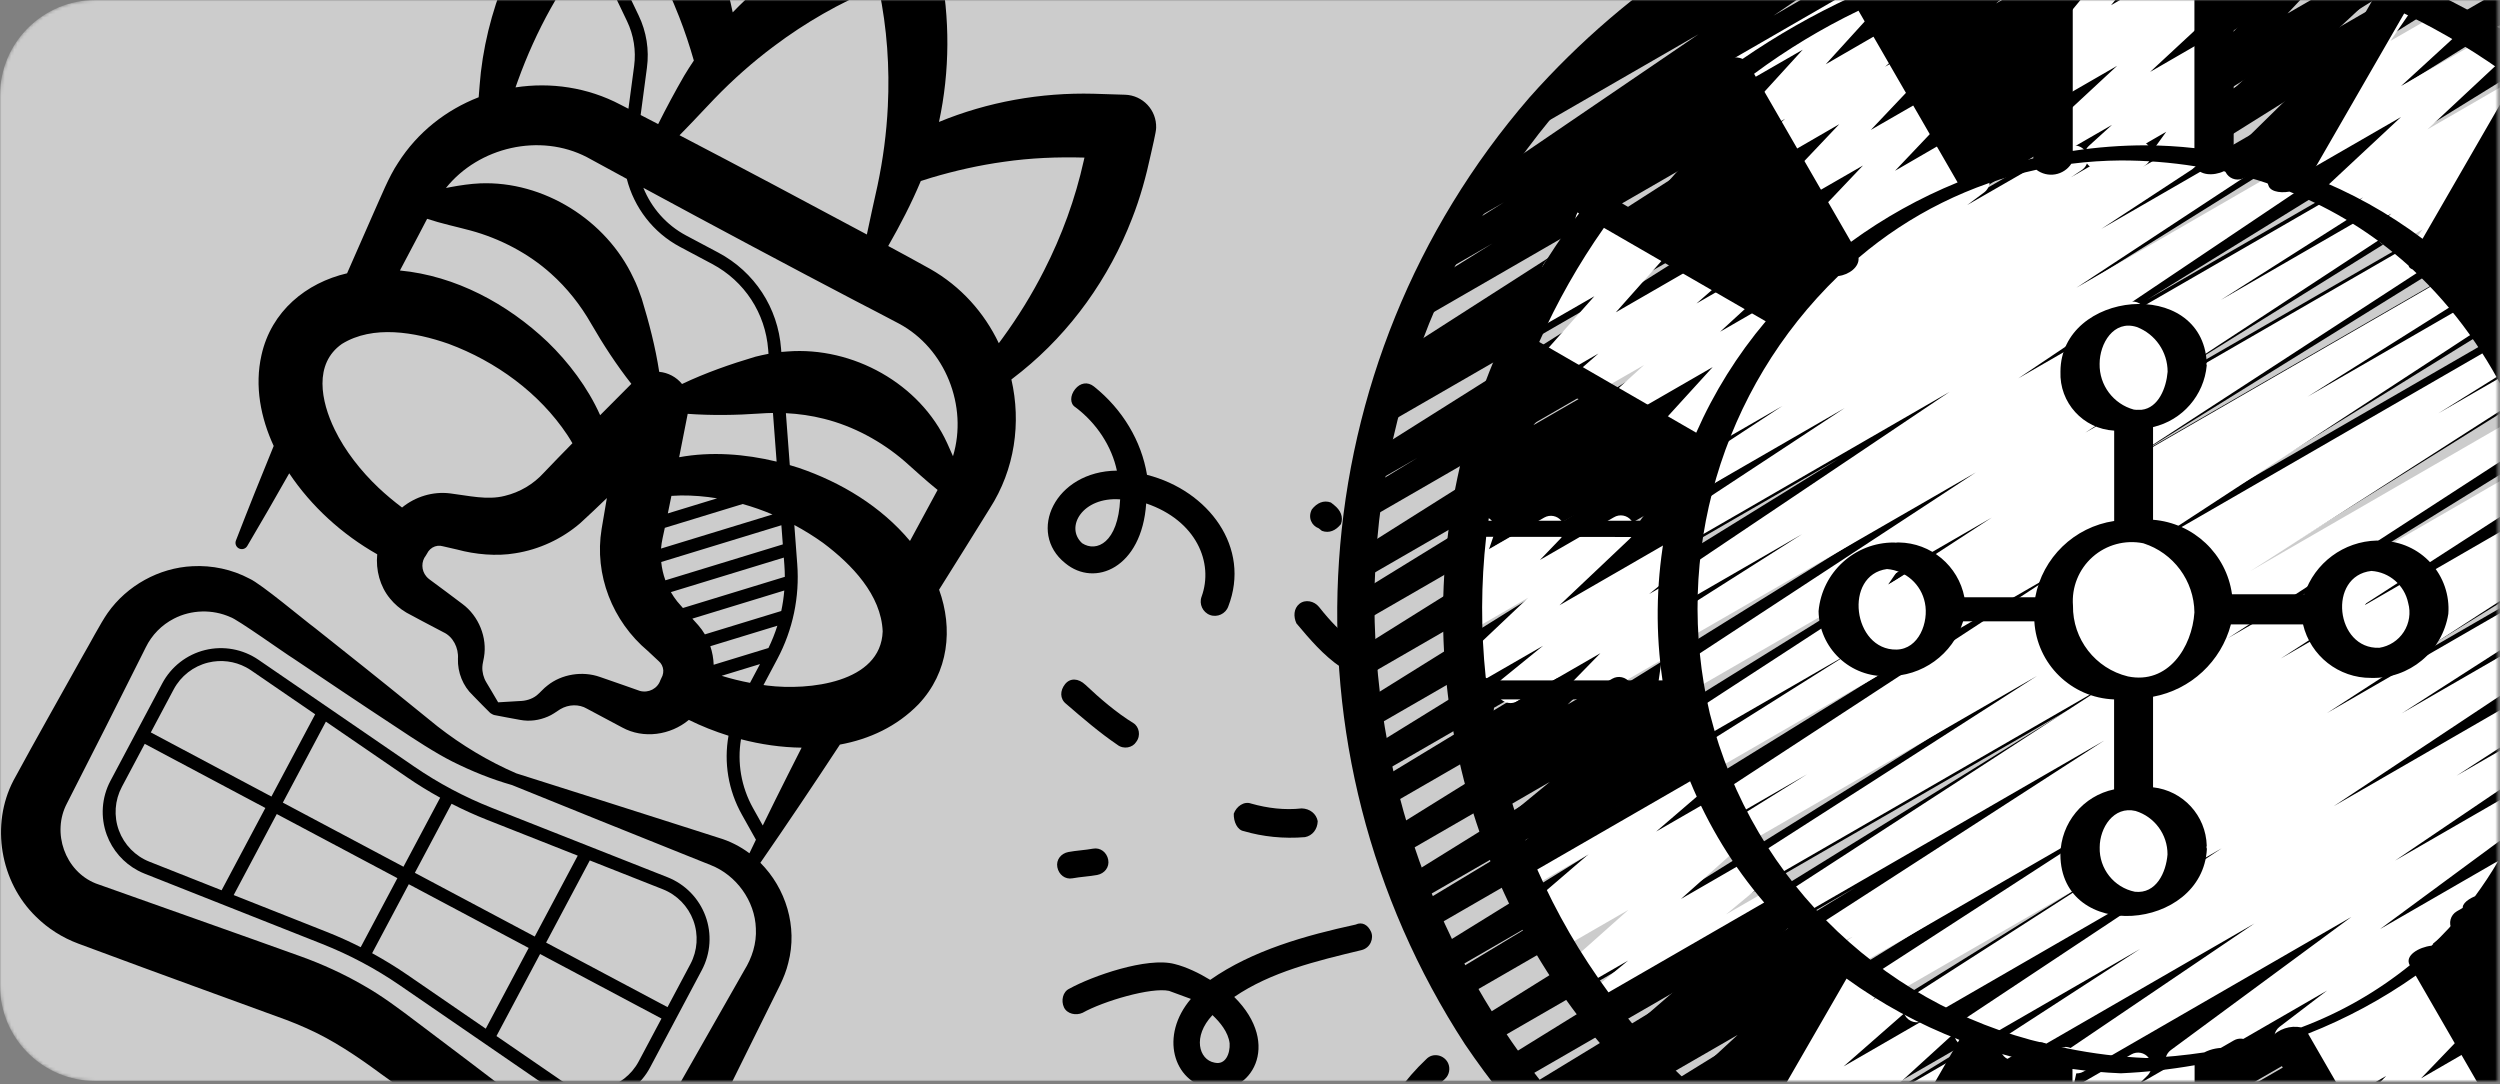 <?xml version="1.0" encoding="UTF-8"?>
<svg xmlns="http://www.w3.org/2000/svg" width="784" height="340" viewBox="0 0 784 340" fill="none">
  <rect x="0" y="0" width="784" height="340" fill="#808080" stroke="none"/>
  <mask id="mask0_23_919" style="mask-type:luminance" maskUnits="userSpaceOnUse" x="0" y="0" width="784" height="340">
    <path d="M0 29.912C0 13.392 13.42 0 29.974 0H783.325V339.003H29.974C13.42 339.003 0 325.611 0 309.091V29.912Z" fill="white"></path>
  </mask>
  <g mask="url(#mask0_23_919)">
    <path d="M0 29.912C0 13.392 13.42 -0 29.974 -0H783.325V339.002H29.974C13.42 339.002 0 325.611 0 309.09V29.912Z" fill="white" fill-opacity="0.6"></path>
    <g clip-path="url(#clip0_23_919)">
      <path d="M225.484 347.572C226.31 346.02 244.262 309.504 244.614 308.929C245.68 306.716 246.634 304.37 247.201 301.974C250.203 290.614 246.427 278.542 238.453 270.569C246.921 258.316 255.228 245.951 263.396 233.503C272.655 231.809 281.25 227.827 288.03 220.871C297.552 210.812 298.917 197.096 294.498 184.92C299.812 176.46 305.105 167.988 310.366 159.49C318.306 147.159 320.27 132.505 317.172 119.003C318.244 118.16 319.33 117.324 320.399 116.47C335.883 103.947 347.823 87.164 354.992 68.588C357.568 62.085 359.431 55.231 360.903 48.389C361.164 47.105 362.6 41.262 362.567 40.08C362.742 34.521 358.382 29.882 352.823 29.707C350.589 29.648 345.107 29.449 342.922 29.398C326.403 28.975 309.755 31.934 294.467 38.239C297.898 22.309 297.955 5.65 294.733 -10.331C294.276 -12.491 293.199 -17.835 292.726 -20.086C291.49 -26.166 284.769 -29.73 279.047 -27.303C275.41 -25.777 270.187 -23.719 266.635 -22.111C252.863 -15.899 240.247 -7.026 229.78 3.879C226.444 -12.318 219.625 -27.797 210.009 -41.258C208.713 -43.048 205.536 -47.48 204.183 -49.337C200.569 -54.378 192.974 -54.883 188.747 -50.331C186.051 -47.452 182.128 -43.436 179.547 -40.514C163.966 -22.942 153.531 -0.688 150.795 22.667C150.527 25.277 150.306 27.885 150.11 30.497C139.943 34.45 130.94 41.445 124.809 51.114C121.907 55.452 119.421 61.801 117.282 66.499C114.455 72.887 111.649 79.287 108.844 85.704C95.989 88.707 85.076 97.585 82.004 111.339C79.785 121.105 81.762 131.038 85.83 139.852C81.785 149.721 77.816 159.604 73.984 169.522C73.643 170.405 73.977 171.435 74.823 171.931C75.766 172.487 76.977 172.177 77.533 171.234C82.002 163.673 86.385 156.066 90.7 148.433C97.646 158.823 107.282 167.588 118.296 173.828C117.806 178.77 119.164 183.896 122.288 187.685C123.719 189.446 125.458 190.939 127.408 192.086C127.558 192.184 127.64 192.219 127.733 192.268L128.012 192.417L132.461 194.8C133.928 195.561 137.587 197.516 139.029 198.255C142.072 199.643 143.861 203.163 143.612 206.6C143.473 210.866 145.185 215.153 148.27 218.049C149.991 219.799 151.852 221.77 153.611 223.467C153.816 223.667 154.034 223.811 154.26 223.903C154.473 224.054 154.728 224.179 155.041 224.245C157.652 224.789 160.51 225.263 163.143 225.763C166.029 226.306 169.032 225.921 171.784 224.732C173.15 224.183 174.442 223.218 175.672 222.423C178.307 220.85 181.592 220.762 184.092 222.256C187.246 223.969 191.907 226.438 195.094 228.123C201.797 231.806 210.28 230.553 216.021 225.76C219.924 227.688 224.108 229.362 228.459 230.721C226.96 239.081 228.366 247.81 232.654 255.467L237.061 263.333C236.373 264.747 235.7 266.169 235.019 267.587C232.145 265.435 228.885 263.766 225.323 262.717L222.979 261.966L218.283 260.461C206.372 256.615 174.214 246.43 161.913 242.524C153.111 238.716 144.77 233.695 137.208 227.794L129.595 221.628C119.394 213.324 109.099 205.144 98.807 196.975C95.39 194.462 81.841 183.048 78.242 181.465C72.784 178.563 66.529 177.229 60.341 177.564C49.873 178.064 39.814 183.626 33.768 192.221C31.59 195.301 27.867 202.442 25.911 205.742C18.674 218.75 11.295 231.7 4.209 244.788C-2.998 258.638 0.059 276.585 11.284 287.47C15.029 291.195 19.599 294.074 24.533 295.908C26.027 296.482 30.632 298.141 32.039 298.687C45.066 303.557 76.349 314.939 89.713 319.813C91.753 320.568 93.941 321.492 95.916 322.368C104.283 326.045 111.999 331.257 119.341 336.674C128.656 343.47 141.971 352.631 151.488 359.479C153.12 360.603 169.014 371.869 170.302 372.518C176.777 376.372 184.556 378.067 192.018 377.318C202.615 376.336 212.571 370.38 218.349 361.46C220.404 358.285 223.707 350.985 225.484 347.572ZM131.466 73.37C132.195 72.033 133.045 70.365 133.944 68.622C133.951 68.626 133.958 68.63 133.976 68.63C138.354 70.095 143.077 71.083 147.516 72.277C156.854 74.801 165.819 79.53 172.791 85.814C177.8 90.285 182.055 95.657 185.385 101.51C189.157 108.048 193.304 114.4 197.99 120.377C195.012 123.373 191.656 126.735 188.206 130.205C184.32 121.496 178.249 113.535 171.759 107.259C159.159 95.285 142.888 86.489 125.421 84.828C127.441 81.011 129.464 77.187 131.466 73.37ZM184.053 49.284C188.015 51.445 192.213 53.731 196.565 56.091C198.845 65.056 204.799 72.928 213.255 77.423L223.356 82.793C233.478 88.174 240.034 98.21 240.901 109.644L241.002 110.955C239.604 111.221 238.215 111.538 236.873 111.87C229.048 114.197 221.286 116.907 213.885 120.422C212.131 118.251 209.516 116.852 206.728 116.609C205.538 108.819 203.54 101.169 201.248 93.657C200.529 91.559 199.63 89.09 198.61 87.108C190.157 69.025 170.455 56.689 150.563 57.501C147.617 57.623 144.205 58.122 141.288 58.672C140.808 58.765 140.327 58.858 139.846 58.952C150.186 46.061 169.341 41.664 184.053 49.284ZM268.025 94.226C271.814 96.212 278.27 99.516 281.899 101.473C296.435 109.236 303.6 127.359 298.856 143.068C298.256 141.693 297.645 140.323 297.054 139.018C288.522 120.307 267.459 108.651 246.983 110.216C246.333 110.247 245.679 110.303 245.022 110.367L244.942 109.343C243.979 96.518 236.617 85.255 225.264 79.22L215.156 73.846C208.954 70.549 204.29 65.17 201.754 58.895C223.563 70.7 248.524 84.033 268.025 94.226ZM250.55 146.74C249.605 146.43 248.641 146.138 247.68 145.857L246.456 129.571C250.488 129.77 254.504 130.345 258.401 131.334C267.51 133.598 276.448 138.377 283.759 144.713C287.153 147.719 290.486 150.803 294.032 153.642C291.131 158.963 288.246 164.302 285.37 169.645C276.311 158.81 263.804 151.271 250.55 146.74ZM207.298 172.027C207.395 170.913 207.56 169.808 207.801 168.716C208.026 167.689 208.256 166.618 208.486 165.529L232.908 158.06C236.086 158.951 239.208 160.051 242.249 161.338L207.298 172.027ZM215.663 129.781C223.238 130.322 230.823 130.207 238.353 129.677C239.693 129.573 241.05 129.523 242.398 129.506L243.547 144.76C233.597 142.352 223.005 141.547 212.982 143.385C213.917 138.606 214.822 133.968 215.663 129.781ZM213.563 155.374C217.359 155.345 221.145 155.661 224.892 156.276L209.432 161.004C209.803 159.22 210.175 157.38 210.555 155.509C211.565 155.44 212.562 155.392 213.563 155.374ZM245.039 164.72L245.49 170.722L208.666 181.984C207.991 180.13 207.557 178.202 207.36 176.243L245.039 164.72ZM245.804 174.862L245.978 177.193C246.074 178.427 246.115 179.661 246.121 180.893L214.161 190.667C213.453 189.859 212.825 189.141 212.378 188.619C211.64 187.694 210.98 186.71 210.386 185.688L245.804 174.862ZM218.973 196.061C218.476 195.512 217.824 194.789 217.122 194.003L245.948 185.187C245.771 187.35 245.457 189.495 245.002 191.611L221.051 198.936C220.449 197.928 219.763 196.957 218.973 196.061ZM243.777 196.227C243.022 198.614 242.09 200.954 240.982 203.228C240.949 203.238 240.92 203.241 240.891 203.244L223.81 208.468C223.74 206.494 223.39 204.528 222.756 202.65L243.777 196.227ZM238.338 208.254L235.208 214.141C232.207 213.574 229.232 212.836 226.308 211.933L238.338 208.254ZM239.431 214.827L243.774 206.657C248.634 197.515 250.794 187.222 250.015 176.899L249.1 164.64C252.233 166.324 255.248 168.193 258.111 170.247C267.151 177.007 276.346 186.584 276.808 198.004C276.241 214.191 253.522 216.592 240.714 215.004C240.287 214.96 239.858 214.888 239.431 214.827ZM314.766 50.745C323.157 49.527 331.625 49.184 340.085 49.424C340.015 49.745 339.946 50.066 339.873 50.357C337.223 62.316 332.997 73.906 327.419 84.832C323.641 92.283 319.275 99.358 314.336 106.128C313.969 106.63 313.601 107.131 313.226 107.629C308.687 98.097 301.374 89.814 291.671 84.317C287.826 82.126 282.618 79.375 278.545 77.146C282.316 70.536 285.83 63.788 288.763 56.769C289.885 56.401 291.003 56.042 292.124 55.711C299.533 53.511 307.128 51.805 314.766 50.745ZM242.777 14.431C252.591 7.069 263.284 0.917 274.613 -3.74C274.895 -3.856 275.199 -3.979 275.496 -4.106C275.564 -3.785 275.628 -3.457 275.683 -3.162C278.159 8.834 279.034 21.135 278.42 33.388C278.016 41.724 276.926 49.971 275.192 58.169C274.071 63.299 272.9 68.401 271.847 73.54C253.615 63.756 232.469 52.515 213.103 42.413C213.724 41.779 214.341 41.153 214.955 40.516C217.99 37.431 221.016 34.086 224.037 30.976C229.859 24.942 236.086 19.425 242.777 14.431ZM172.722 2.596C178.659 -8.139 185.903 -18.125 194.341 -27.007C194.549 -27.227 194.776 -27.464 194.996 -27.705C195.185 -27.439 195.381 -27.17 195.553 -26.923C202.724 -16.991 208.552 -6.121 213 5.308C214.758 9.803 216.268 14.367 217.591 18.989C216.537 20.557 215.512 22.141 214.547 23.765C211.676 28.735 208.973 33.785 206.402 38.915C204.545 37.955 202.713 36.999 200.906 36.066L202.879 21.224C203.627 15.621 202.732 9.97 200.293 4.875L192.433 -11.543C191.95 -12.552 190.736 -12.977 189.727 -12.495C188.718 -12.013 188.293 -10.798 188.775 -9.79L196.636 6.629C198.737 11.012 199.5 15.877 198.865 20.696L197.077 34.104C196.24 33.678 195.413 33.247 194.59 32.828C184.267 27.377 172.678 25.721 161.662 27.407C161.907 26.721 162.145 26.031 162.394 25.356C165.237 17.472 168.662 9.888 172.722 2.596ZM126.084 159.159C123.47 157.191 120.995 155.115 118.708 152.963C113.192 147.736 108.179 141.374 104.95 134.694C100.633 125.83 98.331 114.091 107.225 107.855C116.95 101.849 130.035 104.108 140.692 107.828C155.494 113.329 169.147 123.202 177.938 136.436C178.487 137.269 179.005 138.122 179.513 138.998C176.296 142.27 173.22 145.433 170.555 148.237C167.301 151.838 163.015 154.377 158.276 155.509C152.833 156.91 146.85 155.426 141.192 154.731C135.733 154.04 130.228 155.765 126.084 159.159ZM200.7 216.68C198.08 215.773 193.267 214.04 190.636 213.156L188.11 212.281C182.635 210.343 176.103 211.43 171.72 214.945C170.458 215.852 169.45 217.179 168.237 218.131C166.759 219.272 164.781 219.835 162.874 219.849C160.733 219.959 158.403 220.096 156.221 220.248C155.54 219.061 154.856 217.88 154.146 216.713C153.892 216.276 152.757 214.406 152.524 213.998C151.633 212.534 151.184 210.772 151.269 209.129C151.296 208.198 151.64 207.032 151.772 206.111C152.857 199.963 150.155 193.205 145.006 189.394C142.049 187.171 137.777 183.955 134.769 181.76C134.36 181.478 133.998 181.139 133.692 180.765C132.077 178.851 132.07 176.067 133.548 174.22L134.194 173.141L134.353 172.877C134.698 172.418 135.117 172.026 135.607 171.727C136.637 171.118 137.829 170.999 138.818 171.296L143.405 172.349C148.96 173.861 155.703 174.519 161.603 173.499C169.076 172.334 176.223 169.004 181.975 164.052C184.801 161.48 187.56 158.846 190.311 156.189C189.719 159.599 189.162 162.872 188.667 165.875C186.296 180.277 192.094 194.846 203.13 204.117L206.569 207.331C207.368 207.985 207.929 209.035 208.008 210.215C208.038 210.781 207.936 211.351 207.76 211.891L207.63 212.17L207.098 213.309C206.235 215.915 203.436 217.4 200.7 216.68ZM236.176 253.467C232.426 246.766 231.159 239.156 232.375 231.83C238.579 233.449 245.025 234.389 251.387 234.468C250.003 237.191 248.616 239.922 247.247 242.653C244.532 248.036 241.856 253.449 239.202 258.874L236.176 253.467ZM233.373 304.34C228.964 312.116 211.943 341.961 207.78 349.308C206.594 351.54 205.169 353.719 203.303 355.434C197.462 361.072 187.991 362.405 180.903 358.445C179.352 357.841 164.004 345.635 162.411 344.559C153.182 337.497 140.167 327.651 130.999 320.75C125.521 316.608 119.827 312.287 113.84 308.93C107.673 305.377 101.112 302.375 94.406 299.957C77.707 293.934 46.426 282.893 30.035 277.051C20.363 273.203 16.153 261.102 20.999 251.934C28.986 236.306 37.045 220.387 44.889 204.665L45.438 203.562L45.713 203.011C47.6 199.133 50.702 195.974 54.56 193.997C59.968 191.193 66.653 191.012 72.229 193.518C74.217 194.042 89.923 205.281 91.862 206.414C102.77 213.753 113.677 221.093 124.677 228.308C129.618 231.613 136.561 236.157 141.812 238.793C147.861 241.825 154.13 244.359 160.575 246.198C172.429 251.031 203.962 263.72 215.441 268.309C217.185 268.998 221.204 270.638 222.876 271.289C230.934 274.444 236.762 282.57 237.038 291.13C237.308 295.834 235.831 300.389 233.373 304.34Z" fill="black"></path>
      <path d="M221.234 287.27C219.188 281.714 214.848 277.278 209.343 275.104L154.243 253.346C145.683 249.961 137.499 245.61 129.906 240.408L81.05 206.904C76.168 203.557 70.064 202.44 64.314 203.852C58.563 205.263 53.666 209.073 50.886 214.302L34.644 244.855C31.864 250.084 31.442 256.264 33.488 261.82C35.263 266.645 38.763 270.625 43.263 273.017C43.942 273.378 44.641 273.704 45.369 273.99L101.082 296.046C109.637 299.438 117.828 303.792 125.407 309.005L173.677 342.161C178.566 345.512 184.67 346.629 190.421 345.218C196.179 343.81 201.076 340 203.859 334.764L220.086 304.239C222.862 299.017 223.288 292.83 221.234 287.27ZM152.757 257.107L181.177 268.334L167.692 293.7L130.1 273.717L141.611 252.063C145.251 253.915 148.963 255.613 152.757 257.107ZM138.038 250.154L126.527 271.808L88.699 251.699L102.199 226.304L127.623 243.737C130.979 246.053 134.463 248.18 138.038 250.154ZM65.277 207.786C69.299 206.796 73.534 207.34 77.153 209.264C77.704 209.557 78.24 209.878 78.763 210.239L98.835 224.002L85.122 249.797L47.294 229.688L54.462 216.204C56.702 211.99 60.646 208.921 65.277 207.786ZM46.855 270.229C42.419 268.476 38.935 264.899 37.285 260.426C35.635 255.952 35.981 250.97 38.221 246.756L45.389 233.272L83.217 253.381L69.496 279.191L46.855 270.229ZM102.567 292.285L73.286 280.692L86.794 255.283L124.622 275.392L113.115 297.039C109.672 295.3 106.152 293.705 102.567 292.285ZM116.699 298.926L128.199 277.293L165.791 297.277L152.333 322.594L127.701 305.673C124.152 303.236 120.475 300.988 116.699 298.926ZM189.46 341.294C184.822 342.425 179.905 341.526 175.971 338.83L155.693 324.903L169.368 299.179L207.439 319.417L200.286 332.873C198.039 337.083 194.095 340.152 189.46 341.294ZM209.333 315.837L171.262 295.598L184.96 269.831L207.853 278.872C212.293 280.618 215.784 284.198 217.434 288.672C219.084 293.146 218.745 298.132 216.505 302.345L209.333 315.837Z" fill="black"></path>
    </g>
    <path d="M433.912 359.226C436.192 360.06 438.273 359.103 439.865 357.094C442.891 350.009 447.432 343.472 453.223 338.266C454.539 337.022 454.856 334.982 454.127 333.413C452.923 330.817 449.358 329.935 447.246 332.184C440.66 338.395 435.318 345.928 431.496 354.017C430.939 355.539 431.627 358.383 433.912 359.226Z" fill="black"></path>
    <path d="M368.384 302.323C359.739 300.012 342.39 306.152 335.36 310.046C333.279 311.003 332.687 313.808 333.656 315.895C334.619 317.973 337.419 318.568 339.501 317.611C346.01 313.956 361.002 309.539 366.607 310.738C368.892 311.58 371.172 312.415 373.457 313.258C363.646 324.762 367.841 339.25 379.572 341.408C392.058 343.835 402.262 327.735 387.055 312.641C398.559 304.785 412.754 301.372 426.95 297.959C429.786 297.271 430.899 294.227 429.935 292.149C428.967 290.062 427.202 288.98 425.126 289.946C409.65 293.32 392.863 297.946 379.522 307.286C375.993 305.121 371.949 303.205 368.384 302.323ZM385.614 327.222C385.781 330.305 384.393 334.114 380.828 333.233C375.988 332.321 373.888 325.072 380.229 318.335C382.478 320.461 385.206 323.621 385.614 327.222Z" fill="black"></path>
    <path d="M390.08 260.651C395.931 262.376 402.571 263.088 409.253 262.525C411.569 262.076 413.166 260.076 413.238 257.51C412.795 255.192 410.791 253.593 408.23 253.515C402.828 254.117 397.468 253.444 392.383 252.006C390.098 251.163 387.741 252.886 386.909 255.173C386.832 257.73 388.04 260.334 390.08 260.651Z" fill="black"></path>
    <path d="M333.991 214.562C332.399 216.572 332.322 219.129 334.327 220.728C339.585 225.258 344.837 229.779 350.366 233.535C352.37 235.134 355.211 234.455 356.288 232.694C357.879 230.684 357.191 227.841 355.432 226.767C350.138 223.52 344.885 218.999 340.393 214.756C338.149 212.639 335.588 212.562 333.991 214.562Z" fill="black"></path>
    <path d="M406.56 195.49C410.771 200.49 414.983 205.49 420.517 209.254C424.286 211.936 428.995 208.482 427.067 204.325C425.859 201.721 421.294 200.044 413.625 190.314C412.141 188.475 409.336 187.871 407.499 189.355C405.663 190.838 405.59 193.404 406.56 195.49Z" fill="black"></path>
    <path d="M331.581 271.957C332.029 274.283 334.034 275.883 336.349 275.435C338.67 274.995 341.751 274.833 344.072 274.393C346.388 273.945 347.985 271.944 347.536 269.618C347.093 267.3 345.089 265.7 342.768 266.14C340.447 266.58 337.366 266.742 335.051 267.19C332.73 267.63 331.133 269.631 331.581 271.957Z" fill="black"></path>
    <path d="M337.242 127.699C344.015 132.777 348.675 140.102 350.255 147.59C330.77 147.765 322.019 166.996 334.049 176.602C343.311 184.323 358.099 178.105 359.444 157.876C375.184 163.233 380.7 176.486 376.806 187.141C375.969 189.419 377.177 192.024 379.462 192.867C381.742 193.701 384.344 192.505 385.176 190.217C392.372 171.712 379.037 153.853 359.701 148.905C357.954 138.335 352.085 128.404 343.063 121.202C341.059 119.602 338.743 120.05 337.146 122.051C335.55 124.051 335.478 126.617 337.242 127.699ZM351.278 156.6C350.633 170.176 343.884 173.313 339.355 170.352C333.858 165.305 339.516 155.733 351.278 156.6Z" fill="black"></path>
    <path d="M413.556 165.68L414.561 166.484C416.845 167.327 418.921 166.361 420.518 164.36C421.35 162.073 420.387 159.995 418.383 158.395L417.378 157.591C415.092 156.748 413.016 157.714 411.42 159.714C410.067 162.241 411.276 164.845 413.556 165.68Z" fill="black"></path>
    <path d="M657.235 438.404C655.354 438.404 653.705 437.155 653.188 435.348C652.676 433.54 653.423 431.609 655.023 430.618L655.543 430.287L644.219 436.831C642.231 437.976 639.691 437.321 638.507 435.351C637.324 433.386 637.937 430.834 639.883 429.616L691.538 397.36L627.546 434.288C625.573 435.413 623.06 434.766 621.873 432.823C620.685 430.884 621.256 428.352 623.16 427.107L761.445 337.79L603.542 428.95C601.553 430.052 599.052 429.374 597.888 427.419C596.728 425.465 597.325 422.941 599.241 421.719L629.172 403.388L591.891 424.899C589.913 426.005 587.416 425.35 586.24 423.411C585.061 421.476 585.628 418.956 587.52 417.711L746.183 316.672L571.895 417.306C569.91 418.416 567.405 417.753 566.229 415.807C565.058 413.86 565.64 411.332 567.547 410.099L713.31 318.704L556.201 409.416C554.2 410.603 551.614 409.948 550.427 407.948C549.24 405.948 549.899 403.365 551.895 402.174L622.994 358.73L545.397 403.523C543.408 404.606 540.919 403.916 539.762 401.97C538.61 400.02 539.203 397.507 541.111 396.281L548.006 392.115L537.492 398.185C535.488 399.372 532.906 398.709 531.719 396.705C530.535 394.705 531.194 392.123 533.199 390.935L579.723 362.711L528.624 392.18C526.635 393.283 524.133 392.604 522.969 390.65C521.809 388.696 522.407 386.172 524.322 384.95L646.173 310.074L517.947 384.125C515.955 385.262 513.415 384.588 512.243 382.614C511.072 380.637 511.7 378.089 513.654 376.883L590.904 329.892L509.63 376.817C507.634 378.012 505.051 377.361 503.853 375.368C502.658 373.372 503.309 370.786 505.302 369.591L686.997 256.466L497.555 365.837C495.558 367.028 492.972 366.376 491.781 364.38C490.586 362.383 491.242 359.797 493.238 358.602L653.824 259.487L488.293 355.06C486.289 356.24 483.71 355.569 482.531 353.565C481.352 351.561 482.022 348.978 484.026 347.803L485.896 346.674L482.689 348.524C480.704 349.557 478.261 348.859 477.124 346.936C475.983 345.012 476.545 342.538 478.403 341.293L581.727 278.373L475.254 339.836C473.273 340.892 470.81 340.21 469.658 338.287C468.506 336.36 469.064 333.866 470.934 332.621L649.01 222.441L467.253 327.376C465.28 328.416 462.832 327.734 461.68 325.818C460.531 323.903 461.078 321.421 462.925 320.168L667.803 192.308L458.431 313.161C456.438 314.229 453.96 313.535 452.815 311.589C451.67 309.642 452.264 307.137 454.16 305.915L487.673 285.708L453.84 305.256C451.851 306.378 449.335 305.707 448.163 303.749C446.991 301.791 447.593 299.255 449.524 298.033L626.143 188.797L448.067 291.608C446.074 292.691 443.584 292.005 442.432 290.055C441.279 288.105 441.873 285.592 443.781 284.366L487.218 258.158L444.378 282.852C442.393 283.946 439.9 283.272 438.736 281.329C437.572 279.387 438.154 276.874 440.05 275.636L621.745 162.874L438.878 268.471C436.901 269.528 434.438 268.845 433.286 266.918C432.129 264.995 432.692 262.501 434.561 261.256L616.427 148.212L435.016 252.912C433.012 254.099 430.43 253.436 429.243 251.436C428.059 249.432 428.718 246.849 430.723 245.662L495.554 206.334L432.538 242.741C430.541 243.932 427.959 243.276 426.768 241.28C425.577 239.284 426.232 236.697 428.229 235.506L576.416 143.996L429.963 228.503C427.975 229.648 425.435 228.993 424.251 227.023C423.068 225.058 423.681 222.506 425.627 221.288L591.274 118.061L428.657 211.957C426.68 213.032 424.205 212.358 423.045 210.427C421.885 208.5 422.448 205.998 424.321 204.75L588.364 102.108L427.292 195.095C425.296 196.286 422.714 195.631 421.523 193.634C420.332 191.638 420.987 189.051 422.983 187.861L518.799 128.922L428.179 181.251C426.202 182.341 423.716 181.675 422.548 179.74C421.38 177.809 421.943 175.3 423.824 174.055L577.696 76.998L429.424 162.604C427.439 163.664 424.968 162.974 423.82 161.039C422.671 159.104 423.249 156.607 425.13 155.369L444.494 143.583L431.648 150.968C429.67 152.055 427.184 151.388 426.017 149.457C424.849 147.522 425.412 145.013 427.292 143.768L548.631 67.308L435.421 132.63C433.421 133.817 430.834 133.158 429.647 131.157C428.46 129.161 429.115 126.575 431.116 125.388L438.331 120.982C436.315 121.614 434.145 120.651 433.259 118.731C432.372 116.812 433.043 114.534 434.831 113.405L544.287 43.219L446.483 99.691C444.486 100.886 441.904 100.239 440.705 98.242C439.51 96.246 440.162 93.663 442.154 92.465L468.028 76.343L454.187 84.332C452.21 85.388 449.755 84.714 448.598 82.795C447.442 80.879 447.986 78.389 449.843 77.133L471.6 63.462L462.555 68.673C460.597 69.81 458.088 69.193 456.877 67.274C455.671 65.354 456.203 62.822 458.076 61.55L532.624 10.763L484.219 38.683C482.288 39.778 479.841 39.188 478.619 37.334C477.401 35.48 477.833 32.994 479.606 31.661L520.214 1.482C519.127 1.205 518.202 0.495 517.647 -0.48C516.483 -2.488 517.169 -5.062 519.177 -6.23L570.573 -35.9C572.5 -36.998 574.951 -36.409 576.169 -34.551C577.391 -32.697 576.959 -30.215 575.186 -28.878L543.089 -5.001L626.236 -52.993C628.186 -54.053 630.626 -53.413 631.809 -51.533C632.992 -49.652 632.506 -47.177 630.706 -45.879L556.166 4.909L661.783 -56.065C663.772 -57.21 666.312 -56.555 667.495 -54.585C668.674 -52.62 668.065 -50.068 666.119 -48.85L644.52 -35.276L679.775 -55.618C681.066 -56.393 682.669 -56.416 683.983 -55.688C685.301 -54.955 686.126 -53.579 686.149 -52.076C686.173 -50.569 685.394 -49.166 684.103 -48.395L658.229 -32.281L696.683 -54.481C698.656 -55.568 701.131 -54.909 702.306 -52.986C703.478 -51.062 702.927 -48.557 701.061 -47.301L591.605 22.896L718.656 -50.457C720.641 -51.517 723.111 -50.831 724.26 -48.892C725.412 -46.958 724.834 -44.46 722.949 -43.223L719.288 -40.984L731.251 -47.89C733.236 -49 735.742 -48.337 736.917 -46.391C738.089 -44.445 737.507 -41.916 735.599 -40.683L614.353 35.804L748.834 -41.862C750.815 -42.892 753.259 -42.194 754.396 -40.271C755.537 -38.351 754.974 -35.873 753.12 -34.628L733.83 -22.865L760.016 -37.939C761.989 -38.995 764.444 -38.316 765.604 -36.401C766.76 -34.482 766.213 -31.996 764.359 -30.739L610.437 66.306L776.905 -29.795C778.886 -30.839 781.337 -30.149 782.486 -28.226C783.63 -26.299 783.068 -23.817 781.206 -22.572L685.317 36.409L789.257 -23.624C791.239 -24.734 793.744 -24.071 794.919 -22.125C796.091 -20.179 795.509 -17.65 793.601 -16.417L629.577 86.252L803.468 -14.143C805.457 -15.291 807.997 -14.632 809.18 -12.663C810.363 -10.697 809.75 -8.146 807.804 -6.928L642.138 96.315L817.123 -4.723C819.112 -5.841 821.633 -5.174 822.805 -3.212C823.976 -1.254 823.371 1.282 821.444 2.503L673.357 93.991L827.877 4.777C829.873 3.64 832.409 4.311 833.581 6.284C834.753 8.262 834.124 10.809 832.17 12.016L767.339 51.344L835.867 11.773C837.848 10.713 840.31 11.399 841.463 13.322C842.615 15.249 842.053 17.743 840.187 18.988L658.307 132.071L846.643 23.339C848.639 22.145 851.226 22.796 852.42 24.789C853.615 26.785 852.968 29.371 850.971 30.566L669.353 143.263L856.722 35.095C858.714 34.012 861.204 34.698 862.357 36.648C863.509 38.598 862.915 41.111 861.008 42.337L817.308 68.715L862.962 42.36C864.943 41.304 867.406 41.986 868.558 43.913C869.71 45.84 869.148 48.33 867.282 49.575L690.728 158.761L870.909 54.755C872.906 53.645 875.422 54.327 876.583 56.293C877.746 58.263 877.126 60.795 875.187 62.005L841.432 82.336L875.727 62.533C877.716 61.388 880.256 62.047 881.439 64.013C882.618 65.983 882.009 68.534 880.063 69.752L675.288 197.554L884.314 76.874C886.295 75.815 888.758 76.497 889.91 78.424C891.063 80.351 890.5 82.845 888.635 84.09L710.516 194.301L890.122 90.596C892.119 89.459 894.659 90.133 895.83 92.106C896.998 94.084 896.374 96.631 894.416 97.838L791.092 160.765L894.528 101.056C896.524 99.942 899.041 100.624 900.201 102.594C901.361 104.559 900.741 107.095 898.806 108.306L897.299 109.204L897.846 108.891C899.843 107.701 902.429 108.352 903.62 110.348C904.815 112.349 904.159 114.935 902.163 116.126L741.407 215.326L901.542 122.878C902.83 122.104 904.437 122.077 905.751 122.805C907.069 123.537 907.894 124.913 907.921 126.42C907.948 127.924 907.166 129.327 905.878 130.101L724.264 243.18L905.412 138.588C907.401 137.528 909.868 138.218 911.016 140.153C912.169 142.088 911.59 144.585 909.71 145.823L832.247 192.929L907.786 149.314C909.771 148.239 912.253 148.921 913.41 150.86C914.566 152.799 913.988 155.304 912.099 156.541L790.217 231.49L908.935 162.955C910.935 161.771 913.517 162.43 914.705 164.435C915.892 166.435 915.229 169.021 913.228 170.204L866.785 198.379L909.79 173.558C911.783 172.474 914.273 173.161 915.425 175.111C916.582 177.061 915.984 179.574 914.076 180.796L907.216 184.947L910.584 183.02C912.569 181.96 915.04 182.65 916.188 184.584C917.337 186.519 916.759 189.017 914.878 190.254L843.825 233.691L910.415 195.238C911.702 194.463 913.309 194.432 914.624 195.16C915.942 195.889 916.77 197.265 916.797 198.768C916.824 200.271 916.05 201.678 914.759 202.453L768.946 293.798L909.193 212.836C911.178 211.703 913.699 212.354 914.882 214.308C916.065 216.262 915.479 218.802 913.556 220.032L754.92 321.07L905.944 233.868C907.933 232.766 910.438 233.444 911.598 235.398C912.762 237.353 912.161 239.877 910.245 241.099L880.105 259.557L903.45 246.082C905.427 244.957 907.94 245.608 909.128 247.547C910.311 249.489 909.74 252.022 907.84 253.267L769.62 342.515L896.22 269.431C898.197 268.391 900.641 269.073 901.793 270.988C902.942 272.904 902.394 275.382 900.548 276.639L848.959 308.879L890.435 284.933C892.423 283.811 894.944 284.478 896.116 286.44C897.287 288.398 896.682 290.934 894.755 292.156L885.096 298.134C887.047 297.868 888.92 298.989 889.61 300.835C890.3 302.678 889.617 304.751 887.968 305.83L808.266 358.309L869.005 323.267C870.948 322.168 873.407 322.777 874.617 324.651C875.823 326.524 875.361 329.014 873.561 330.332L805.322 379.222L840.168 359.1C841.474 358.271 843.128 358.225 844.481 358.976C845.83 359.732 846.658 361.165 846.639 362.711C846.616 364.257 845.749 365.667 844.381 366.384L735.175 429.439C733.236 430.534 730.774 429.929 729.567 428.055C728.357 426.182 728.819 423.689 730.619 422.374L798.881 373.464L688.396 437.252C686.431 438.354 683.945 437.706 682.762 435.791C681.574 433.871 682.11 431.362 683.976 430.094L763.735 377.565L659.332 437.841C658.696 438.211 657.971 438.408 657.235 438.404Z" fill="black"></path>
    <path d="M683.277 336.9C681.465 336.9 679.854 335.739 679.284 334.02C678.709 332.301 679.299 330.409 680.748 329.322L737.405 287.542L653.422 336.032C651.456 337.196 648.92 336.58 647.706 334.645C646.496 332.71 647.047 330.162 648.951 328.898L707.019 289.589L633.523 332.016C631.553 333.119 629.063 332.467 627.88 330.54C626.701 328.613 627.252 326.096 629.129 324.84L671.167 297.579L619.135 327.619C617.165 328.763 614.641 328.131 613.442 326.193C612.243 324.258 612.806 321.718 614.706 320.461L696.739 266.013L603.171 320.041C601.193 321.167 598.68 320.519 597.497 318.577C596.31 316.638 596.881 314.106 598.785 312.861L658.976 274.222L591.847 312.953C589.87 314.079 587.357 313.431 586.174 311.489C584.986 309.546 585.557 307.014 587.461 305.769L669.806 252.415L579.741 304.432C577.744 305.626 575.158 304.979 573.963 302.982C572.769 300.99 573.416 298.404 575.413 297.209L580.986 293.748L573.308 298.184C571.331 299.309 568.818 298.662 567.631 296.719C566.448 294.781 567.018 292.248 568.922 291.003L659.851 232.258L563.195 288.074C561.217 289.223 558.685 288.583 557.49 286.637C556.296 284.686 556.874 282.143 558.793 280.898L660.433 214.921L554.388 276.115C552.407 277.279 549.859 276.635 548.664 274.673C547.469 272.711 548.067 270.152 550.009 268.927L638.822 211.957L546.945 265.003C544.96 266.094 542.467 265.423 541.303 263.481C540.139 261.538 540.721 259.021 542.617 257.788L566.721 242.799L542.921 256.531C540.948 257.653 538.443 257.009 537.256 255.078C536.065 253.147 536.62 250.623 538.508 249.366L647.964 177.801L536.574 242.128C534.592 243.215 532.11 242.548 530.943 240.617C529.771 238.682 530.337 236.173 532.218 234.928L580.716 204.407L533.667 231.568C531.694 232.67 529.204 232.019 528.025 230.091C526.846 228.164 527.393 225.651 529.274 224.395L624.635 162.3L530.283 216.775C528.306 217.958 525.747 217.334 524.537 215.372C523.327 213.414 523.916 210.843 525.863 209.61L619.632 148.139L528.827 200.518C526.849 201.62 524.352 200.965 523.172 199.026C521.997 197.092 522.563 194.571 524.456 193.326L565.141 167.503L528.869 188.45C526.903 189.591 524.387 188.963 523.184 187.036C521.981 185.109 522.525 182.577 524.413 181.312L611.407 122.879L530.576 169.557C528.611 170.659 526.125 170.012 524.942 168.096C523.754 166.177 524.29 163.668 526.156 162.4L578.492 127.962L535.005 153.065C533.043 154.132 530.584 153.477 529.409 151.573C528.237 149.669 528.757 147.179 530.596 145.908L558.943 127.315L540.547 137.926C538.582 138.978 536.134 138.319 534.966 136.415C533.799 134.515 534.319 132.032 536.15 130.761L544.949 125.025C543.465 125.025 542.081 124.282 541.26 123.048C540.058 121.121 540.597 118.589 542.482 117.321L555.617 108.491C553.887 108.31 552.445 107.084 551.987 105.407C551.532 103.731 552.152 101.943 553.555 100.913L575.817 84.367C574.634 83.543 573.956 82.174 574.017 80.737C574.079 79.295 574.873 77.989 576.118 77.268L617.635 53.314C619.566 52.219 622.018 52.809 623.236 54.663C624.454 56.517 624.022 59.003 622.249 60.336L616.911 64.302L648.277 46.261C649.552 45.463 651.156 45.405 652.481 46.114C653.811 46.819 654.663 48.18 654.713 49.683C654.767 51.186 654.012 52.601 652.74 53.399L649.437 55.615L668.33 44.669C670.307 43.52 672.839 44.156 674.034 46.106C675.233 48.053 674.655 50.6 672.735 51.842L671.968 52.339L682.991 45.983C684.957 44.881 687.443 45.525 688.626 47.444C689.81 49.363 689.274 51.872 687.408 53.137L658.976 71.779L699.087 48.627C701.064 47.444 703.623 48.068 704.833 50.026C706.044 51.988 705.454 54.555 703.507 55.792L651.163 90.226L715.456 53.113C717.417 52.015 719.899 52.651 721.087 54.559C722.278 56.471 721.753 58.976 719.903 60.252L632.917 118.67L732.692 61.069C734.665 60.001 737.132 60.668 738.296 62.587C739.46 64.507 738.912 67.004 737.051 68.26L696.462 94.057L743.248 67.046C745.214 65.979 747.673 66.634 748.845 68.538C750.02 70.442 749.5 72.928 747.661 74.204L653.927 135.694L756.646 76.412C758.611 75.356 761.059 76.015 762.227 77.919C763.39 79.819 762.87 82.301 761.039 83.577L665.551 145.703L767.642 86.769C769.63 85.566 772.22 86.202 773.423 88.195C774.622 90.183 773.986 92.773 771.993 93.972L723.607 124.428L775.404 94.519C777.381 93.371 779.914 94.011 781.108 95.957C782.303 97.907 781.725 100.451 779.809 101.696L670.411 173.203L784.65 107.25C786.628 106.194 789.09 106.876 790.243 108.803C791.399 110.73 790.836 113.22 788.967 114.469L764.678 129.616L790.069 114.966C792.058 113.752 794.648 114.38 795.858 116.365C797.072 118.35 796.444 120.944 794.459 122.154L705.612 179.154L795.897 127.037C797.863 125.981 800.31 126.644 801.478 128.544C802.642 130.448 802.125 132.93 800.295 134.202L698.643 200.156L801.759 140.627C803.729 139.56 806.188 140.219 807.359 142.13C808.527 144.042 807.991 146.536 806.145 147.8L715.213 206.527L805.521 154.395C807.506 153.3 810 153.974 811.164 155.917C812.327 157.86 811.746 160.372 809.849 161.61L804.334 165.028L807.66 163.117C809.63 162.049 812.092 162.708 813.26 164.62C814.428 166.532 813.896 169.025 812.046 170.289L729.728 223.628L808.982 177.874C810.959 176.749 813.472 177.4 814.655 179.339C815.843 181.282 815.272 183.814 813.368 185.059L753.177 223.705L809.502 191.195C811.468 190.112 813.935 190.759 815.118 192.663C816.297 194.571 815.777 197.068 813.931 198.344L731.848 252.82L807.922 208.901C809.903 207.687 812.497 208.307 813.715 210.292C814.929 212.273 814.309 214.867 812.324 216.085L770.351 243.281L804.712 223.443C806.669 222.341 809.148 222.973 810.343 224.873C811.537 226.777 811.025 229.282 809.182 230.565L751.088 269.886L798.383 242.591C800.314 241.481 802.777 242.074 803.995 243.936C805.216 245.797 804.773 248.291 802.989 249.621L746.347 291.381L782.627 270.441C784.55 269.354 786.982 269.936 788.204 271.771C789.43 273.606 789.025 276.076 787.283 277.429L762.967 295.952C764.493 296.519 765.557 297.91 765.703 299.529C765.846 301.148 765.044 302.709 763.641 303.53L719.472 329.033C717.552 330.101 715.14 329.511 713.922 327.684C712.707 325.857 713.101 323.402 714.823 322.045L729.778 310.637L685.373 336.275C684.741 336.664 684.017 336.88 683.277 336.9Z" fill="white"></path>
    <path d="M776.268 100.686C774.534 100.686 772.977 99.626 772.345 98.011C771.713 96.396 772.133 94.562 773.405 93.386L795.127 73.178L767.342 89.174C765.484 90.326 763.052 89.86 761.749 88.106C760.447 86.348 760.705 83.885 762.343 82.44L785.268 60.76L774.384 67.046C772.526 68.11 770.167 67.613 768.899 65.89C767.631 64.167 767.858 61.77 769.423 60.313L780.747 49.864C780.173 49.629 779.656 49.271 779.232 48.82C777.895 47.367 777.748 45.178 778.878 43.559L789.481 28.327C788.733 26.392 789.504 24.203 791.296 23.166L795.069 20.985C796.777 20.006 798.931 20.341 800.261 21.786C801.594 23.236 801.745 25.409 800.627 27.028L796.553 32.921L803.903 28.712C805.757 27.664 808.104 28.169 809.365 29.884C810.625 31.603 810.405 33.993 808.852 35.45L802.959 40.861L811.908 35.7C813.77 34.571 816.183 35.045 817.478 36.791C818.773 38.541 818.526 40.988 816.903 42.437L793.932 64.218L823.082 47.378C824.939 46.284 827.325 46.769 828.605 48.504C829.888 50.238 829.649 52.663 828.057 54.116L806.343 74.323L833.261 58.702C835.273 57.561 837.832 58.255 838.988 60.259C840.144 62.263 839.466 64.826 837.469 65.994L778.373 100.146C777.733 100.509 777.004 100.698 776.268 100.686Z" fill="black"></path>
    <path d="M759.066 84.147C757.486 84.136 756.048 83.242 755.335 81.831C754.626 80.42 754.765 78.728 755.698 77.453L759.721 71.949L751.504 76.689C749.635 77.753 747.261 77.237 746.004 75.491C744.748 73.745 745.01 71.328 746.613 69.894L749.932 66.965L743.237 70.819C741.321 71.937 738.862 71.374 737.625 69.532C736.384 67.69 736.789 65.204 738.546 63.847L741.075 61.885L733.42 66.306C731.563 67.401 729.177 66.915 727.897 65.181C726.614 63.446 726.853 61.026 728.444 59.569L752.969 36.686L723.889 53.468C722.035 54.516 719.688 54.011 718.427 52.296C717.163 50.577 717.383 48.187 718.94 46.73L737.934 29.329L737.772 29.41C736.068 30.392 733.914 30.065 732.58 28.623C731.246 27.178 731.088 25.004 732.198 23.382L745.931 3.351C744.944 1.355 745.681 -1.066 747.615 -2.172L751.978 -4.696C753.682 -5.679 755.836 -5.352 757.17 -3.906C758.504 -2.465 758.662 -0.291 757.552 1.332L749.654 12.833L767.006 2.831C768.86 1.783 771.207 2.288 772.467 4.003C773.732 5.722 773.512 8.107 771.959 9.568L752.969 26.978L780.754 10.983C782.612 9.884 784.997 10.374 786.277 12.108C787.56 13.842 787.325 16.263 785.73 17.716L761.213 40.602L790.548 23.659C792.467 22.545 794.922 23.108 796.159 24.95C797.4 26.789 796.996 29.279 795.238 30.631L785.132 38.456C786.042 38.71 786.836 39.273 787.383 40.047C788.644 41.797 788.374 44.221 786.759 45.651L776.657 54.578C777.162 54.821 777.62 55.156 778.002 55.572C779.332 57.052 779.444 59.261 778.272 60.868L767.916 75.055C768.983 77.055 768.27 79.545 766.308 80.678L761.205 83.619C760.554 83.985 759.814 84.166 759.066 84.147Z" fill="white"></path>
    <path d="M714.809 59.674C713.213 59.674 711.757 58.772 711.044 57.346C710.331 55.92 710.485 54.212 711.441 52.937L713.53 50.142L703.805 55.758C701.971 56.803 699.647 56.328 698.371 54.648C697.095 52.968 697.257 50.601 698.752 49.113L717.276 30.922L696.698 42.785C694.84 43.86 692.47 43.371 691.194 41.64C689.922 39.913 690.15 37.505 691.73 36.048L712.543 16.68L696.698 25.861C694.891 26.894 692.601 26.451 691.306 24.82C690.015 23.19 690.107 20.858 691.53 19.336L703.316 6.848L696.714 10.652C694.979 11.639 692.79 11.269 691.472 9.77C690.154 8.27 690.073 6.05 691.275 4.458L695.249 -0.749C693.85 -0.533 692.435 -1.038 691.487 -2.094C690.539 -3.146 690.185 -4.603 690.543 -5.975L692.058 -11.733C690.94 -12.589 690.323 -13.945 690.412 -15.348C690.504 -16.751 691.287 -18.019 692.505 -18.721L695.661 -20.552C697.134 -21.403 698.972 -21.284 700.325 -20.255C701.678 -19.222 702.275 -17.48 701.844 -15.834L701.254 -13.61L708.897 -18.016C710.635 -19.002 712.824 -18.632 714.142 -17.133C715.457 -15.63 715.541 -13.414 714.339 -11.818L710.808 -7.204L723.978 -14.782C725.786 -15.815 728.075 -15.375 729.37 -13.741C730.662 -12.111 730.569 -9.779 729.147 -8.257L717.361 4.239L740.605 -9.182C742.463 -10.261 744.833 -9.771 746.109 -8.041C747.385 -6.314 747.154 -3.901 745.573 -2.448L724.753 16.919L741.712 7.126C743.546 6.066 745.882 6.54 747.165 8.228C748.449 9.916 748.275 12.294 746.761 13.778L727.944 32.301C729.686 31.765 731.579 32.409 732.627 33.901C733.676 35.396 733.645 37.393 732.55 38.85L723.601 50.817C724.568 52.802 723.832 55.203 721.916 56.305L716.914 59.192C716.266 59.531 715.541 59.697 714.809 59.674Z" fill="black"></path>
    <path d="M657.911 53.063C656.173 53.063 654.612 51.992 653.987 50.369C653.359 48.746 653.794 46.908 655.082 45.736L662.332 39.153L646.175 48.473C644.317 49.552 641.947 49.059 640.671 47.332C639.399 45.605 639.626 43.192 641.207 41.739L663.939 20.63L646.175 30.886C644.259 31.996 641.812 31.429 640.575 29.595C639.337 27.764 639.73 25.282 641.476 23.921L645.473 20.78C643.693 21.412 641.708 20.776 640.621 19.231C639.538 17.681 639.619 15.6 640.817 14.139L655.486 -3.721L646.175 1.636C644.683 2.496 642.818 2.357 641.465 1.293C640.116 0.226 639.549 -1.555 640.035 -3.205L642.444 -11.299C641.596 -11.649 640.887 -12.277 640.432 -13.075C639.268 -15.087 639.954 -17.658 641.966 -18.826L646.695 -21.551C648.187 -22.41 650.052 -22.275 651.405 -21.212C652.754 -20.144 653.32 -18.363 652.835 -16.71L651.15 -10.936L671.358 -22.607C673.12 -23.617 675.347 -23.224 676.662 -21.674C677.976 -20.129 677.995 -17.862 676.712 -16.29L662.019 1.636L692.001 -15.677C693.917 -16.783 696.364 -16.22 697.602 -14.386C698.839 -12.551 698.446 -10.073 696.7 -8.712L692.726 -5.59C694.607 -6.257 696.696 -5.51 697.733 -3.806C698.766 -2.099 698.461 0.098 697.004 1.459L674.272 22.557L692.113 12.243C693.963 11.226 696.287 11.738 697.536 13.445C698.789 15.153 698.577 17.519 697.047 18.98L689.804 25.555L692.163 24.199C693.878 23.216 696.052 23.563 697.378 25.031C698.704 26.5 698.831 28.693 697.679 30.304L693.743 35.761C695.732 35.499 697.625 36.675 698.272 38.567C698.924 40.464 698.149 42.553 696.422 43.566L681.36 52.261C679.641 53.256 677.459 52.909 676.13 51.437C674.8 49.96 674.68 47.76 675.844 46.148L679.329 41.327L660.015 52.473C659.379 52.855 658.655 53.059 657.911 53.063Z" fill="white"></path>
    <path d="M619.269 58.046C617.658 58.046 616.19 57.129 615.484 55.684C614.779 54.234 614.96 52.512 615.951 51.244L626.982 37.191L614.024 44.668C612.17 45.674 609.861 45.154 608.616 43.454C607.371 41.751 607.579 39.392 609.098 37.931L611.279 35.962L609.595 36.948C607.78 37.997 605.471 37.55 604.176 35.9C602.885 34.25 603.001 31.899 604.45 30.389L619.894 14.39L602.395 24.495C600.569 25.509 598.271 25.031 597.003 23.366C595.735 21.705 595.882 19.361 597.346 17.866L612.147 3.116L595.5 12.632C594.024 13.484 592.182 13.364 590.829 12.324C589.476 11.287 588.886 9.537 589.33 7.891L590.725 2.704L590.012 3.116C588.012 4.164 585.545 3.447 584.416 1.493C583.286 -0.461 583.899 -2.954 585.803 -4.165L595.342 -9.68C596.815 -10.536 598.661 -10.412 600.014 -9.376C601.363 -8.339 601.956 -6.585 601.513 -4.939L600.114 0.245L635.688 -20.256C637.515 -21.273 639.812 -20.792 641.08 -19.131C642.348 -17.465 642.202 -15.122 640.741 -13.631L625.964 1.089L641.504 -7.88C643.32 -8.917 645.621 -8.462 646.908 -6.82C648.195 -5.174 648.083 -2.835 646.642 -1.32L631.19 14.679L641.516 8.716C643.366 7.71 645.678 8.227 646.923 9.93C648.168 11.63 647.96 13.993 646.441 15.453L643.073 18.456C644.753 18.248 646.399 19.069 647.243 20.541C648.087 22.009 647.968 23.844 646.935 25.193L635.993 39.303L641.624 36.054C642.93 35.225 644.584 35.179 645.933 35.931C647.286 36.686 648.114 38.116 648.091 39.666C648.072 41.211 647.205 42.622 645.833 43.339L621.374 57.457C620.738 57.838 620.013 58.042 619.269 58.046Z" fill="black"></path>
    <path d="M575.962 84.147C574.201 84.147 572.628 83.053 572.015 81.403C571.402 79.754 571.88 77.896 573.218 76.747L577.874 72.739L573.299 75.383C571.487 76.431 569.179 75.988 567.884 74.342C566.592 72.697 566.704 70.349 568.15 68.831L584.229 51.899L565.814 62.51C564.006 63.543 561.713 63.099 560.422 61.465C559.131 59.831 559.231 57.495 560.653 55.977L576.795 38.941L558.321 49.629C556.448 50.697 554.074 50.176 552.814 48.426C551.557 46.673 551.827 44.256 553.438 42.822L559.805 37.242L553.295 40.996C551.499 42.032 549.214 41.601 547.915 39.986C546.616 38.371 546.689 36.047 548.084 34.513L565.336 15.585L545.255 27.147C543.949 27.976 542.295 28.022 540.946 27.271C539.594 26.515 538.765 25.081 538.788 23.536C538.807 21.991 539.675 20.58 541.047 19.863L584.592 -5.278C586.388 -6.3 588.658 -5.868 589.953 -4.257C591.248 -2.65 591.186 -0.337 589.803 1.197L572.551 20.16L592.639 8.539C594.516 7.448 596.914 7.965 598.178 9.726C599.442 11.488 599.157 13.924 597.523 15.35L591.159 20.934L597.669 17.177C599.477 16.144 601.77 16.587 603.061 18.221C604.352 19.859 604.252 22.191 602.83 23.713L586.681 40.753L605.204 30.077C607.012 29.044 609.309 29.487 610.6 31.129C611.891 32.767 611.787 35.102 610.357 36.617L594.281 53.56L612.67 42.892C614.554 41.809 616.948 42.333 618.204 44.102C619.461 45.875 619.164 48.311 617.522 49.729L612.847 53.738L617.445 51.094C618.752 50.261 620.405 50.215 621.754 50.97C623.107 51.722 623.935 53.156 623.912 54.701C623.893 56.247 623.026 57.657 621.654 58.374L578.066 83.565C577.43 83.943 576.702 84.147 575.962 84.147Z" fill="white"></path>
    <path d="M551.909 98.165C550.368 98.169 548.949 97.329 548.213 95.976C547.473 94.627 547.531 92.977 548.363 91.682L555.729 80.201L539.734 89.462C537.922 90.522 535.606 90.083 534.303 88.437C533 86.791 533.112 84.436 534.561 82.918L540.331 76.84L529.031 83.357C527.215 84.39 524.918 83.939 523.631 82.297C522.344 80.651 522.455 78.312 523.897 76.797L533.528 66.788L516.905 76.385C515.121 77.406 512.858 76.99 511.556 75.394C510.253 73.799 510.295 71.498 511.652 69.952L528.711 50.67L508.438 62.383C506.584 63.389 504.275 62.872 503.03 61.169C501.785 59.469 501.989 57.106 503.512 55.645L530.303 31.468C529.828 29.633 530.634 27.714 532.272 26.77L541.618 21.37C543.472 20.364 545.781 20.884 547.026 22.584C548.271 24.287 548.067 26.646 546.544 28.107L538.705 35.179L546.914 30.447C548.703 29.425 550.965 29.841 552.268 31.437C553.57 33.033 553.528 35.334 552.167 36.879L535.101 56.169L555.101 44.576C556.912 43.539 559.213 43.99 560.5 45.636C561.788 47.282 561.676 49.621 560.234 51.136L550.645 61.095L561.171 55.025C562.979 53.988 565.272 54.435 566.563 56.069C567.854 57.703 567.754 60.039 566.332 61.558L560.547 67.663L566.509 64.229C568.186 63.234 570.325 63.539 571.658 64.961C573 66.364 573.204 68.503 572.155 70.137L564.79 81.623L573.647 76.512C574.95 75.749 576.565 75.741 577.871 76.493C579.182 77.244 579.991 78.64 579.987 80.15C579.983 81.661 579.17 83.057 577.856 83.804L554.014 97.618C553.374 97.988 552.645 98.177 551.909 98.165Z" fill="black"></path>
    <path d="M532.464 145.283C530.938 145.279 529.531 144.446 528.791 143.109C528.051 141.771 528.093 140.137 528.903 138.842L529.747 137.451L525.823 139.717C524.023 140.762 521.734 140.338 520.427 138.719C519.125 137.096 519.198 134.768 520.601 133.234L537.105 115.116L510.087 130.698C508.233 131.735 505.897 131.226 504.644 129.515C503.388 127.8 503.604 125.422 505.145 123.965L515.594 114.457L498.705 124.173C496.828 125.252 494.438 124.728 493.182 122.967C491.925 121.205 492.207 118.781 493.837 117.355L501.272 110.864L488.414 118.28C486.63 119.305 484.363 118.885 483.061 117.289C481.758 115.698 481.8 113.393 483.161 111.847L500 92.896L482.444 102.998C480.594 104.004 478.282 103.487 477.037 101.784C475.792 100.084 476 97.725 477.518 96.265L485.82 88.78C485.312 88.518 484.861 88.163 484.483 87.735C483.165 86.186 483.142 83.92 484.425 82.347L494.25 70.272C493.633 68.379 494.427 66.314 496.154 65.323L500.86 62.61C502.617 61.608 504.837 61.997 506.148 63.538C507.458 65.076 507.489 67.331 506.221 68.907L505.381 69.909L509.474 67.551C511.324 66.545 513.636 67.065 514.881 68.765C516.126 70.468 515.918 72.827 514.396 74.288L512.758 75.772L518.304 72.569C520.092 71.548 522.355 71.968 523.657 73.559C524.96 75.155 524.918 77.456 523.557 79.002L506.718 97.949L534.588 81.865C536.465 80.79 538.851 81.31 540.107 83.072C541.364 84.833 541.082 87.261 539.456 88.687L532.002 95.186L544.886 87.751C546.74 86.718 549.072 87.227 550.328 88.938C551.585 90.649 551.369 93.027 549.827 94.488L539.421 104.042L556.302 94.303C558.099 93.254 560.388 93.678 561.695 95.293C563.001 96.912 562.932 99.24 561.533 100.778L542.905 121.236C544.297 121.464 545.476 122.373 546.058 123.653C546.64 124.936 546.54 126.424 545.796 127.619L539.868 137.193C540.82 139.174 540.084 141.552 538.184 142.654L534.572 144.743C533.929 145.105 533.204 145.29 532.464 145.283Z" fill="white"></path>
    <path d="M477.955 170.027C476.225 170.027 474.675 168.967 474.043 167.356C473.411 165.749 473.827 163.914 475.092 162.739L484.75 153.762L463.17 166.223C461.297 167.291 458.919 166.774 457.663 165.02C456.406 163.271 456.676 160.85 458.287 159.42L469.183 149.819L465.957 151.673C464.207 152.679 461.991 152.305 460.673 150.779C459.351 149.249 459.301 147.002 460.55 145.418L471.866 131.165L471.118 131.593C469.514 132.526 467.487 132.298 466.13 131.034C464.774 129.766 464.404 127.762 465.225 126.093L471.052 114.191L470.941 114.014C470.382 113.046 470.227 111.894 470.517 110.815C470.806 109.732 471.511 108.811 472.482 108.252L475.647 106.425C477.254 105.488 479.285 105.716 480.645 106.988C482.002 108.256 482.368 110.267 481.54 111.932L478.857 117.398L486.797 112.827C488.543 111.828 490.751 112.21 492.069 113.732C493.384 115.255 493.434 117.498 492.193 119.082L480.892 133.32L501.655 121.329C503.524 120.281 505.887 120.801 507.135 122.543C508.388 124.285 508.13 126.686 506.538 128.124L495.634 137.733L512.886 127.769C514.744 126.69 517.114 127.184 518.39 128.91C519.666 130.641 519.434 133.05 517.854 134.507L508.199 143.483L524.194 134.221C526.048 133.212 528.361 133.732 529.602 135.435C530.847 137.135 530.642 139.494 529.12 140.955L527.883 142.084L531.849 139.787C533.572 138.785 535.757 139.128 537.09 140.608C538.42 142.088 538.536 144.296 537.364 145.907L531.167 154.437C532.816 154.868 534.042 156.252 534.269 157.944C534.497 159.632 533.683 161.293 532.211 162.149L520.001 169.195C518.282 170.177 516.112 169.827 514.786 168.358C513.46 166.886 513.341 164.689 514.497 163.082L518.933 156.961L497.546 169.356C495.696 170.362 493.384 169.842 492.139 168.142C490.894 166.439 491.102 164.08 492.62 162.619L493.858 161.498L480.067 169.464C479.427 169.838 478.695 170.035 477.955 170.027Z" fill="black"></path>
    <path d="M473.653 220.48C471.869 220.48 470.281 219.358 469.687 217.678C469.09 215.997 469.618 214.128 470.998 213.002L483.898 202.511L462.233 215.014C460.375 216.167 457.943 215.7 456.641 213.947C455.338 212.189 455.592 209.726 457.234 208.281L479.311 187.399L461.115 197.925C459.296 198.988 456.968 198.541 455.673 196.88C454.374 195.219 454.505 192.856 455.978 191.349L462.48 184.612L461.52 185.167C460.001 186.042 458.105 185.888 456.748 184.782C455.396 183.672 454.868 181.841 455.423 180.184L458.109 172.202C457.477 171.836 456.953 171.304 456.594 170.668C455.43 168.66 456.116 166.085 458.124 164.917L462.53 162.393C464.045 161.525 465.937 161.68 467.29 162.786C468.643 163.896 469.171 165.719 468.616 167.376L466.931 172.31L484.275 162.308C486.094 161.271 488.395 161.726 489.683 163.376C490.966 165.021 490.851 167.365 489.405 168.875L482.915 175.613L506.067 162.25C507.929 161.098 510.357 161.564 511.663 163.322C512.966 165.075 512.708 167.538 511.07 168.983L489.051 189.815L525.323 168.875C527.223 167.785 529.643 168.336 530.884 170.14C532.125 171.947 531.779 174.402 530.079 175.79L517.163 186.297L524.07 182.315C525.885 181.263 528.202 181.714 529.493 183.371C530.784 185.029 530.657 187.38 529.196 188.89L520.994 197.308L524.363 195.346C525.754 194.548 527.477 194.606 528.811 195.5C530.141 196.395 530.85 197.967 530.634 199.559L529.189 209.738C530.807 210.204 531.994 211.596 532.199 213.268C532.403 214.941 531.59 216.579 530.129 217.423L526.132 219.732C524.737 220.537 523.006 220.48 521.669 219.578C520.332 218.676 519.63 217.092 519.857 215.496L521.087 206.94L498.783 219.84C496.967 220.877 494.662 220.422 493.375 218.768C492.092 217.119 492.215 214.772 493.664 213.265L501.881 204.843L475.781 219.917C475.137 220.295 474.401 220.487 473.653 220.48Z" fill="white"></path>
    <path d="M475.052 275.78C473.233 275.803 471.602 274.651 471.016 272.928C470.431 271.201 471.02 269.297 472.477 268.203L479.465 262.788L473.949 265.971C472.057 267.047 469.656 266.499 468.415 264.711C467.174 262.923 467.498 260.483 469.166 259.084L486.005 245.209L470.01 254.47C468.13 255.549 465.736 255.025 464.48 253.26C463.223 251.495 463.516 249.063 465.15 247.641L471.221 242.437L467.305 244.688C465.474 245.729 463.15 245.255 461.874 243.578C460.595 241.898 460.76 239.531 462.256 238.044L464.291 236.039C462.988 236.313 461.635 235.951 460.637 235.064C459.643 234.182 459.126 232.879 459.242 231.553L459.982 222.912C458.297 222.523 457.026 221.143 456.771 219.432C456.517 217.724 457.33 216.032 458.829 215.169L462.641 212.968C463.998 212.186 465.678 212.224 467 213.064C468.322 213.905 469.07 215.408 468.939 216.969L468.318 224.234L487.96 212.903C489.794 211.858 492.118 212.332 493.394 214.013C494.67 215.693 494.508 218.06 493.012 219.547L491.613 220.927L505.6 212.852C507.481 211.769 509.878 212.294 511.135 214.063C512.391 215.836 512.095 218.271 510.449 219.69L504.363 224.951L525.411 212.795C527.307 211.696 529.732 212.236 530.98 214.036C532.229 215.839 531.886 218.298 530.194 219.69L513.355 233.565L529.107 224.473C531.023 223.378 533.459 223.949 534.688 225.78C535.918 227.614 535.524 230.085 533.786 231.441L526.791 236.864L531.709 234.028C533.709 232.983 536.176 233.696 537.305 235.65C538.434 237.604 537.822 240.102 535.918 241.312L477.133 275.241C476.497 275.599 475.78 275.788 475.052 275.78Z" fill="black"></path>
    <path d="M499.845 319.763C498.064 319.763 496.48 318.65 495.879 316.977C495.278 315.304 495.794 313.435 497.166 312.306L510.563 301.24L495.717 309.796C493.848 310.876 491.466 310.367 490.202 308.617C488.937 306.867 489.2 304.447 490.811 303.009L510.679 285.326L488.352 298.203C486.428 299.298 483.985 298.716 482.763 296.873C481.537 295.027 481.95 292.553 483.703 291.204L484.386 290.683C482.489 291.662 480.165 291.069 478.967 289.304C477.772 287.538 478.084 285.156 479.695 283.761L498.218 267.847L478.793 279.063C476.797 280.107 474.326 279.394 473.197 277.44C472.067 275.486 472.68 272.989 474.584 271.778L533.034 238.035C534.914 236.952 537.312 237.476 538.568 239.245C539.825 241.018 539.528 243.454 537.882 244.872L519.359 260.782L538.499 249.736C540.422 248.642 542.862 249.224 544.087 251.066C545.313 252.908 544.901 255.386 543.147 256.735L542.395 257.298C544.288 256.392 546.558 257.013 547.722 258.759C548.882 260.505 548.585 262.84 547.02 264.236L527.14 281.919L549.873 268.776C551.769 267.678 554.193 268.217 555.442 270.017C556.691 271.821 556.348 274.28 554.656 275.671L541.27 286.767L556.533 277.961C558.545 276.816 561.104 277.51 562.26 279.514C563.416 281.518 562.738 284.081 560.742 285.253L501.922 319.201C501.29 319.567 500.573 319.763 499.845 319.763Z" fill="white"></path>
    <path d="M534.592 356.205C532.869 356.201 531.324 355.148 530.688 353.549C530.052 351.949 530.453 350.123 531.705 348.939L532.445 348.23L529.921 349.714C528.063 350.774 525.704 350.277 524.436 348.554C523.168 346.831 523.396 344.434 524.961 342.977L544.925 324.554L519.175 339.408C517.264 340.472 514.855 339.893 513.633 338.078C512.411 336.263 512.785 333.812 514.496 332.443L519.545 328.512L512.989 332.293C511.112 333.353 508.738 332.825 507.489 331.067C506.241 329.314 506.514 326.897 508.129 325.471L524.968 310.871L504.56 322.661C503.254 323.49 501.6 323.536 500.251 322.785C498.898 322.029 498.07 320.595 498.093 319.05C498.112 317.504 498.979 316.094 500.351 315.377L559.136 281.429C561.017 280.33 563.426 280.847 564.686 282.62C565.95 284.393 565.653 286.836 564.004 288.259L547.165 302.839L568.448 290.556C570.367 289.438 572.822 290.001 574.059 291.843C575.3 293.685 574.896 296.171 573.138 297.528L568.085 301.459L573.466 298.36C575.324 297.297 577.682 297.794 578.95 299.517C580.218 301.24 579.991 303.641 578.426 305.098L558.411 323.517L559.371 322.97C561.233 321.84 563.645 322.314 564.94 324.06C566.235 325.81 565.989 328.258 564.366 329.707L555.59 337.982C556.052 338.321 556.434 338.756 556.712 339.254C557.868 341.266 557.186 343.832 555.178 344.996L536.654 355.673C536.026 356.027 535.317 356.212 534.592 356.205Z" fill="black"></path>
    <path d="M584.346 387.501C582.777 387.501 581.343 386.634 580.615 385.25C579.886 383.862 579.987 382.186 580.877 380.899L587.182 371.764L572.768 380.081C570.91 381.161 568.54 380.667 567.264 378.941C565.992 377.214 566.219 374.801 567.8 373.344L583.991 358.351L559.482 372.496C557.628 373.529 555.293 373.021 554.036 371.309C552.78 369.598 552.996 367.22 554.537 365.759L578.383 344.037L545.117 363.235C543.244 364.287 540.882 363.763 539.629 362.017C538.38 360.271 538.642 357.866 540.242 356.432L560.257 338.918L558.395 339.986C556.541 341.023 554.206 340.514 552.949 338.799C551.697 337.088 551.909 334.71 553.454 333.253L563.286 324.226C562.909 323.999 562.566 323.714 562.269 323.382C560.943 321.91 560.823 319.713 561.98 318.106L570.841 305.795C570.108 303.864 570.887 301.691 572.675 300.658L576.657 298.353C578.376 297.358 580.553 297.701 581.887 299.174C583.216 300.642 583.34 302.847 582.18 304.458L580.268 307.11L585.086 304.331C586.94 303.282 589.287 303.787 590.547 305.502C591.808 307.218 591.588 309.607 590.035 311.064L587.348 313.542L593.245 310.131C595.114 309.079 597.481 309.603 598.73 311.349C599.982 313.095 599.716 315.5 598.117 316.934L578.148 334.432L607.895 317.262C609.749 316.229 612.081 316.737 613.337 318.449C614.594 320.16 614.378 322.538 612.836 323.999L589.009 345.729L612.231 332.316C614.089 331.237 616.459 331.73 617.731 333.457C619.007 335.188 618.775 337.596 617.199 339.053L600.36 354.655C602.048 354.278 603.794 354.975 604.762 356.413C605.729 357.847 605.721 359.731 604.738 361.153L592.459 378.945C593.434 380.937 592.698 383.338 590.778 384.444L586.45 386.969C585.806 387.327 585.082 387.512 584.346 387.501Z" fill="white"></path>
    <path d="M638.528 402.907C637.183 402.911 635.915 402.263 635.121 401.177C634.331 400.086 634.108 398.683 634.52 397.403L636.409 391.583L623.458 399.061C621.666 400.082 619.4 399.658 618.101 398.055C616.802 396.451 616.856 394.143 618.228 392.605L622.699 387.652L609.379 395.337C607.556 396.328 605.286 395.846 604.026 394.197C602.765 392.547 602.896 390.227 604.33 388.731L618.413 374.552L592.355 389.598C590.443 390.697 588.007 390.134 586.77 388.307C585.533 386.48 585.915 384.01 587.649 382.642L594.748 377.084C593.022 377.596 591.164 376.984 590.081 375.546C588.817 373.804 589.067 371.387 590.663 369.946L608.211 353.997C606.473 354.625 604.53 354.047 603.42 352.571C602.31 351.099 602.287 349.071 603.37 347.576L614.81 331.685C613.73 329.685 614.44 327.183 616.409 326.046L621.42 323.156C623.135 322.181 625.301 322.527 626.623 323.992C627.949 325.457 628.08 327.642 626.935 329.253L621.639 336.611L637.681 327.349C639.531 326.343 641.843 326.863 643.088 328.563C644.333 330.267 644.125 332.625 642.606 334.086L625.293 349.838L641.542 340.461C643.454 339.382 645.875 339.948 647.104 341.768C648.33 343.587 647.956 346.046 646.241 347.414L639.75 352.509L641.585 351.449C643.412 350.393 645.736 350.856 647.023 352.525C648.31 354.194 648.164 356.56 646.68 358.056L632.593 372.228L641.654 366.997C643.446 365.976 645.713 366.404 647.012 368.007C648.31 369.611 648.253 371.915 646.881 373.457L642.302 378.51C643.816 377.928 645.532 378.267 646.707 379.381C647.887 380.499 648.318 382.195 647.817 383.736L645.289 391.626C646.854 392.162 647.96 393.564 648.114 395.21C648.272 396.856 647.451 398.444 646.013 399.261L640.695 402.329C640.035 402.711 639.288 402.911 638.528 402.907Z" fill="black"></path>
    <path d="M662.486 405.173C660.798 405.177 659.272 404.171 658.609 402.617C657.942 401.068 658.27 399.268 659.437 398.05L670.83 386.137L646.179 400.367C644.275 401.446 641.858 400.887 640.621 399.079C639.388 397.272 639.746 394.816 641.446 393.437L648.183 388.079L646.221 389.209C644.34 390.276 641.958 389.744 640.71 387.979C639.457 386.214 639.75 383.793 641.38 382.371L657.055 368.901L646.221 375.148C644.321 376.22 641.92 375.661 640.683 373.865C639.449 372.069 639.792 369.625 641.473 368.234L648.418 362.618L646.221 363.882C644.383 364.942 642.047 364.472 640.764 362.784C639.484 361.096 639.654 358.718 641.168 357.23L644.737 353.73C643.647 353.9 642.529 353.626 641.639 352.971C640.282 352.004 639.619 350.327 639.954 348.693L642.136 338.422C641.407 338.048 640.806 337.458 640.409 336.737C639.245 334.725 639.931 332.151 641.943 330.987L645.589 328.882C647.027 328.05 648.823 328.146 650.168 329.121C651.513 330.1 652.157 331.777 651.81 333.403L650.126 341.2L668.391 330.659C670.225 329.599 672.561 330.069 673.844 331.758C675.128 333.446 674.954 335.824 673.44 337.311L670.703 339.986L690.803 328.393C692.703 327.325 695.104 327.88 696.338 329.676C697.575 331.476 697.232 333.916 695.551 335.307L688.587 340.938L691.955 338.977C693.84 337.89 696.241 338.418 697.498 340.191C698.754 341.967 698.45 344.407 696.796 345.822L681.129 359.296L691.998 353.014C693.909 351.88 696.368 352.424 697.621 354.258C698.874 356.093 698.488 358.583 696.738 359.951L690.001 365.297L691.998 364.152C693.809 363.104 696.118 363.547 697.413 365.193C698.708 366.839 698.596 369.186 697.151 370.704L685.742 382.626L692.048 378.987C693.524 378.135 695.366 378.255 696.719 379.295C698.072 380.332 698.662 382.082 698.218 383.728L695.636 393.352C697.159 393.915 698.226 395.306 698.369 396.929C698.511 398.547 697.71 400.104 696.311 400.929L691.593 403.65C690.113 404.487 688.278 404.363 686.922 403.338C685.573 402.301 684.979 400.552 685.422 398.91L687.45 391.332L664.59 404.598C663.954 404.976 663.226 405.173 662.486 405.173Z" fill="white"></path>
    <path d="M694.594 398.798C692.909 398.798 691.387 397.796 690.724 396.247C690.061 394.697 690.381 392.905 691.545 391.683L710.396 371.923L696.698 379.82C694.84 380.899 692.47 380.41 691.194 378.679C689.922 376.952 690.15 374.54 691.73 373.087L698.178 367.101L696.698 367.941C694.875 368.982 692.563 368.516 691.283 366.854C690 365.193 690.138 362.842 691.603 361.339L698.063 354.806L696.698 355.589C695.172 356.456 693.268 356.286 691.919 355.161C690.574 354.039 690.065 352.193 690.643 350.54L694.937 338.749C693.306 338.95 691.722 338.117 690.955 336.66C689.791 334.652 690.477 332.078 692.489 330.91L700.537 326.273C702.063 325.398 703.971 325.564 705.324 326.693C706.677 327.819 707.185 329.665 706.6 331.322L702.526 342.496L720.987 331.847C722.814 330.794 725.135 331.253 726.422 332.918C727.709 334.583 727.57 336.946 726.09 338.449L719.6 345.016L726.337 341.116C728.191 340.037 730.561 340.53 731.837 342.257C733.113 343.987 732.882 346.396 731.301 347.853L724.853 353.839L731.506 350C733.317 348.963 735.61 349.41 736.901 351.048C738.193 352.686 738.089 355.022 736.659 356.541L717.866 376.309L739.572 363.783C741.11 362.896 743.037 363.07 744.394 364.218C745.747 365.363 746.236 367.24 745.616 368.901L740.91 381.431L747.647 377.565C749.659 376.421 752.214 377.114 753.371 379.119C754.531 381.123 753.852 383.686 751.856 384.857L735.017 394.597C733.479 395.484 731.548 395.31 730.195 394.162C728.838 393.017 728.349 391.144 728.97 389.479L733.676 376.941L696.698 398.201C696.062 398.582 695.334 398.79 694.594 398.798Z" fill="black"></path>
    <path d="M747.806 381.7C746.041 381.704 744.457 380.602 743.848 378.945C743.235 377.287 743.725 375.426 745.07 374.281L748.893 371.024L745.247 373.129C743.44 374.15 741.154 373.699 739.871 372.069C738.583 370.438 738.68 368.114 740.094 366.592L756.178 349.637L737.755 360.313C735.935 361.362 733.627 360.915 732.332 359.261C731.041 357.608 731.16 355.257 732.617 353.746L748.296 337.419L730.428 347.683C728.547 348.766 726.15 348.242 724.893 346.473C723.637 344.7 723.933 342.264 725.579 340.846L730.25 336.83L725.656 339.481C723.772 340.564 721.374 340.04 720.122 338.271C718.865 336.498 719.162 334.062 720.804 332.644L725.606 328.512L720.854 331.249C718.857 332.293 716.387 331.576 715.258 329.626C714.132 327.672 714.741 325.174 716.645 323.964L760.232 298.85C762.113 297.786 764.491 298.314 765.74 300.076C766.989 301.833 766.708 304.254 765.085 305.676L760.302 309.804L765.023 307.075C766.908 305.992 769.305 306.516 770.562 308.289C771.818 310.058 771.521 312.494 769.876 313.912L765.22 317.921L769.791 315.277C771.606 314.24 773.903 314.691 775.191 316.337C776.482 317.982 776.366 320.322 774.929 321.837L759.242 338.171L777.106 327.853C778.918 326.82 781.215 327.267 782.502 328.905C783.793 330.543 783.689 332.879 782.259 334.398L766.18 351.345L784.591 340.73C786.476 339.659 788.862 340.19 790.11 341.96C791.359 343.729 791.062 346.157 789.424 347.575L785.62 350.817L789.239 348.728C790.546 347.899 792.199 347.849 793.548 348.604C794.901 349.356 795.73 350.79 795.707 352.335C795.687 353.884 794.82 355.295 793.448 356.012L749.911 381.126C749.275 381.5 748.546 381.7 747.806 381.7Z" fill="white"></path>
    <path d="M793.605 359.901C791.917 359.901 790.394 358.895 789.731 357.342C789.069 355.793 789.4 353.996 790.564 352.779L809.342 333.161L787.797 345.621C785.958 346.697 783.603 346.226 782.316 344.531C781.029 342.835 781.214 340.441 782.744 338.961L793.647 328.351L781.742 335.215C780 336.225 777.783 335.862 776.458 334.344C775.132 332.825 775.066 330.582 776.303 328.99L788.521 313.246L773.887 321.667C772.222 322.619 770.121 322.326 768.78 320.95C767.443 319.578 767.2 317.474 768.194 315.832L776.851 301.629L765.905 307.942C764.128 308.968 761.869 308.563 760.559 306.983C759.252 305.403 759.272 303.109 760.609 301.552L769.027 291.701L768.926 291.531C767.766 289.519 768.452 286.945 770.468 285.781L778.338 281.237C780.115 280.223 782.366 280.631 783.669 282.208C784.975 283.784 784.956 286.07 783.626 287.627L783.048 288.301L786.86 286.101C788.525 285.141 790.633 285.43 791.975 286.806C793.32 288.182 793.559 290.294 792.56 291.936L783.904 306.173L802.851 295.227C804.593 294.229 806.798 294.595 808.12 296.11C809.442 297.625 809.507 299.86 808.282 301.452L796.072 317.189L818.569 304.212C820.407 303.136 822.762 303.606 824.049 305.302C825.337 306.998 825.152 309.392 823.622 310.872L812.676 321.49L830.644 311.118C832.456 310.07 834.764 310.513 836.059 312.159C837.354 313.805 837.242 316.152 835.797 317.667L812.733 341.79C814.175 342.438 815.131 343.841 815.208 345.417C815.285 346.997 814.476 348.485 813.103 349.275L795.709 359.327C795.073 359.705 794.345 359.901 793.605 359.901Z" fill="black"></path>
    <path d="M835.403 320.246C833.807 320.246 832.351 319.344 831.638 317.918C830.924 316.492 831.079 314.785 832.034 313.509L836.305 307.893L826.623 313.482C824.769 314.476 822.468 313.952 821.231 312.256C819.99 310.56 820.194 308.209 821.705 306.748L827.833 301.233L816.533 307.758C814.66 308.845 812.27 308.333 811.006 306.575C809.742 304.818 810.015 302.385 811.642 300.956L820.013 293.563L805.918 301.696C804.057 302.825 801.644 302.355 800.349 300.605C799.054 298.859 799.301 296.411 800.923 294.958L812.964 283.592L793.743 294.639C791.889 295.675 789.553 295.167 788.301 293.455C787.044 291.74 787.256 289.362 788.802 287.905L799.224 278.374L782.334 288.125C780.496 289.2 778.141 288.73 776.854 287.034C775.566 285.334 775.751 282.945 777.281 281.465L793.076 266.071C792.116 265.975 791.222 265.543 790.552 264.853C789.203 263.489 788.944 261.38 789.927 259.731L798.526 245.351C797.431 243.347 798.14 240.837 800.118 239.693L803.795 237.573C805.456 236.606 807.564 236.883 808.913 238.255C810.262 239.623 810.513 241.736 809.522 243.381L805.464 250.169L815.565 244.326C817.404 243.25 819.759 243.717 821.046 245.416C822.333 247.112 822.148 249.502 820.618 250.986L807.306 263.994L828.55 251.699C830.404 250.666 832.736 251.174 833.992 252.886C835.249 254.597 835.033 256.979 833.491 258.436L823.07 267.967L840.001 258.259C841.859 257.129 844.275 257.599 845.571 259.349C846.866 261.095 846.615 263.543 844.992 264.996L832.944 276.37L852.177 265.273C854.046 264.206 856.42 264.722 857.677 266.472C858.933 268.218 858.671 270.631 857.068 272.068L848.646 279.468L858.363 273.86C860.217 272.866 862.514 273.39 863.755 275.086C864.992 276.786 864.791 279.137 863.281 280.598L853.179 289.655C854.05 289.844 854.84 290.31 855.433 290.977C856.763 292.484 856.844 294.719 855.626 296.315L843.89 311.774C844.676 313.717 843.909 315.945 842.098 316.993L837.484 319.664C836.852 320.034 836.135 320.234 835.403 320.246Z" fill="white"></path>
    <path d="M802.87 144.308C801.047 144.327 799.42 143.175 798.834 141.452C798.244 139.729 798.834 137.822 800.295 136.731L804.669 133.362L801.1 135.424C799.181 136.55 796.714 135.987 795.473 134.137C794.236 132.287 794.649 129.793 796.421 128.444L800.935 124.96L797.212 127.107C795.319 128.178 792.918 127.631 791.677 125.847C790.436 124.058 790.76 121.618 792.428 120.219L805.379 109.559L791.476 117.583C789.634 118.674 787.268 118.211 785.977 116.504C784.681 114.796 784.874 112.391 786.427 110.915L810.844 87.289L781.822 104.035C780.515 104.864 778.862 104.914 777.509 104.159C776.16 103.403 775.331 101.973 775.35 100.424C775.374 98.879 776.241 97.468 777.609 96.751L836.205 62.922C838.043 61.832 840.413 62.294 841.705 64.002C843 65.709 842.803 68.114 841.254 69.59L816.837 93.224L845.355 76.763C847.247 75.707 849.633 76.262 850.866 78.043C852.099 79.823 851.783 82.251 850.13 83.65L837.203 94.292L851.04 86.302C852.955 85.212 855.391 85.782 856.62 87.613C857.85 89.443 857.457 91.914 855.719 93.275L851.163 96.793L855.214 94.454C857.137 93.329 859.6 93.891 860.841 95.741C862.082 97.591 861.666 100.085 859.897 101.434L855.553 104.802L859.384 102.594C861.38 101.55 863.851 102.266 864.976 104.22C866.106 106.171 865.497 108.668 863.593 109.878L804.974 143.742C804.334 144.116 803.61 144.312 802.87 144.308Z" fill="white"></path>
    <path d="M661.8 218.988C660.166 218.988 658.678 218.039 657.988 216.559C657.298 215.079 657.525 213.33 658.574 212.077L672.36 195.65L650.819 208.084C648.992 209.102 646.695 208.62 645.427 206.959C644.159 205.294 644.305 202.954 645.77 201.459L656.824 190.42L646.495 196.383C644.718 197.396 642.471 196.988 641.164 195.415C639.858 193.843 639.873 191.557 641.199 190L649.146 180.738C647.308 180.596 645.778 179.274 645.369 177.478C644.957 175.678 645.766 173.824 647.362 172.899L664.821 162.797C666.598 161.779 668.841 162.188 670.152 163.757C671.458 165.329 671.447 167.611 670.129 169.172L663.634 176.749L680.408 167.056C682.235 166.042 684.532 166.52 685.8 168.185C687.068 169.846 686.922 172.19 685.461 173.681L674.395 184.731L688.826 176.402C690.595 175.385 692.838 175.782 694.152 177.347C695.462 178.908 695.466 181.185 694.156 182.75L680.373 199.169L690.984 193.049C692.996 191.904 695.551 192.598 696.707 194.602C697.868 196.606 697.189 199.169 695.193 200.341L663.904 218.402C663.268 218.783 662.544 218.988 661.8 218.988Z" fill="white"></path>
    <path d="M663.729 134.665C662.172 134.665 660.746 133.805 660.014 132.429C659.285 131.053 659.374 129.388 660.245 128.097L667.437 117.456L655.986 124.058C654.279 125.037 652.124 124.706 650.791 123.26C649.461 121.815 649.303 119.641 650.421 118.022L655.292 110.95C653.689 111.046 652.163 110.237 651.346 108.853C650.186 106.841 650.872 104.274 652.88 103.11L666.712 95.128C668.412 94.153 670.563 94.485 671.893 95.926C673.222 97.368 673.38 99.537 672.278 101.156L667.95 107.427L679.046 101.037C680.746 100.062 682.892 100.382 684.23 101.815C685.563 103.249 685.733 105.415 684.638 107.042L677.446 117.668L682.769 114.604C684.072 113.771 685.729 113.725 687.078 114.48C688.427 115.232 689.256 116.666 689.237 118.211C689.213 119.757 688.346 121.167 686.978 121.884L665.838 134.094C665.198 134.468 664.469 134.669 663.729 134.665Z" fill="white"></path>
    <path d="M669.422 287.584C667.799 287.584 666.315 286.652 665.618 285.187C664.916 283.723 665.124 281.984 666.146 280.72L667.46 279.113L660.9 282.886C659.096 283.919 656.807 283.48 655.512 281.853C654.221 280.223 654.309 277.895 655.724 276.369L658.248 273.632L655.789 275.047C654.074 276.033 651.904 275.69 650.575 274.222C649.245 272.757 649.118 270.56 650.266 268.949L654.841 262.544C652.949 262.517 651.303 261.233 650.825 259.406C650.343 257.576 651.141 255.648 652.775 254.696L666.67 246.672C668.385 245.693 670.547 246.04 671.873 247.501C673.199 248.961 673.334 251.151 672.193 252.762L668.427 258.03L678.583 252.137C680.387 251.104 682.676 251.544 683.971 253.17C685.266 254.8 685.178 257.128 683.759 258.655L681.185 261.399L682.811 260.474C684.565 259.472 686.785 259.857 688.099 261.395C689.41 262.933 689.444 265.184 688.18 266.76L684.418 271.428C685.991 271.948 687.113 273.343 687.282 274.989C687.452 276.635 686.642 278.23 685.209 279.063L671.484 286.987C670.859 287.361 670.15 287.565 669.422 287.584Z" fill="white"></path>
    <path d="M591.389 211.352C589.916 211.348 588.552 210.578 587.793 209.317C587.03 208.061 586.983 206.492 587.666 205.189L594.9 191.43L580.231 199.901C578.527 200.884 576.373 200.557 575.039 199.111C573.706 197.67 573.548 195.496 574.658 193.873L579.568 186.716C577.953 186.805 576.419 186.007 575.567 184.627C574.411 182.619 575.093 180.052 577.101 178.888L590.934 170.906C592.634 169.931 594.784 170.259 596.114 171.696C597.448 173.138 597.609 175.304 596.507 176.926L592.113 183.317L603.302 176.865C604.925 175.928 606.971 176.175 608.324 177.474C609.673 178.769 610.005 180.804 609.137 182.465L601.903 196.205L606.116 193.796C608.112 192.752 610.583 193.469 611.712 195.423C612.837 197.373 612.229 199.871 610.325 201.081L593.485 210.79C592.846 211.156 592.125 211.352 591.389 211.352Z" fill="white"></path>
    <path d="M744.367 211.73C742.822 211.73 741.4 210.886 740.663 209.529C739.927 208.168 739.993 206.519 740.837 205.224L746.41 196.71L733.649 204.079C732.038 205.027 729.991 204.804 728.627 203.524C727.262 202.241 726.908 200.213 727.756 198.544L734.489 185.224L732.959 186.068C731.652 186.897 729.999 186.943 728.646 186.192C727.297 185.436 726.468 184.006 726.488 182.457C726.511 180.911 727.378 179.501 728.746 178.784L742.456 170.871C744.067 169.915 746.117 170.139 747.485 171.426C748.85 172.71 749.204 174.741 748.349 176.41L741.662 189.722L757.491 180.595C759.179 179.62 761.314 179.929 762.656 181.343C763.993 182.758 764.19 184.908 763.126 186.539L757.541 195.076C759.572 194.147 761.977 194.964 763.018 196.941C764.062 198.914 763.38 201.362 761.465 202.51L746.479 211.167C745.84 211.541 745.107 211.737 744.367 211.73Z" fill="white"></path>
    <path d="M731.573 -48.978C639.314 -70.912 542.469 -40.31 479.565 30.658C407.495 114.087 399.289 235.121 459.434 327.518C521.098 418.597 634.774 459.062 740.118 427.434C845.461 395.807 918.051 299.417 919.35 189.436C917.986 76.604 840.944 -21.212 731.573 -48.978ZM637.861 429.774C519.306 411.231 431.695 309.441 431.009 189.444C431.125 48.592 558.195 -69.031 700.304 -47.621C820.181 -29.518 904.311 73.448 907.159 192.713C903.791 333.935 782.749 450.606 637.861 429.774Z" fill="black"></path>
    <path d="M807.501 25.413C805.323 23.636 803.064 22.087 800.841 20.41C800.79 20.367 800.737 20.329 800.683 20.294C787.355 10.239 772.886 1.802 757.573 -4.847C756.702 -5.776 755.48 -6.296 754.205 -6.288C736.807 -13.453 718.511 -18.206 699.822 -20.418C697.467 -22.503 694.033 -22.842 691.311 -21.258C677.355 -22.31 663.33 -22.002 649.431 -20.348C647.277 -23.825 639.572 -22.572 637.996 -18.749C621.546 -15.916 605.451 -11.291 590.007 -4.959C586.184 -4.789 579.801 -1.883 580.391 -0.873C568.566 4.615 557.219 11.087 546.478 18.475C542.342 16.548 534.622 20.502 537.069 25.285C522.146 36.59 508.706 49.725 497.063 64.387C495.294 65.362 494.234 66.391 495.047 66.861L495.182 66.938C485.014 80.224 476.473 94.685 469.748 110.005V110.09C439.77 179.104 449.432 258.932 495.008 318.803C495.085 318.962 495.197 319.1 495.328 319.216C507.195 334.629 521.109 348.358 536.676 360.028C536.279 361.998 538.176 362.973 540.708 363.015C553.161 371.93 566.489 379.546 580.491 385.747C580.433 387.482 582.773 388.079 585.475 387.844C602.63 394.959 620.587 399.95 638.948 402.714C640.474 403.562 642.263 403.808 643.958 403.404C651.536 404.363 659.113 405.003 666.826 405.215C674.977 404.988 683.052 404.248 691.057 403.226C692.479 403.296 693.905 403.122 695.27 402.714C713.697 400.066 731.754 395.26 749.063 388.399C752.123 388.546 755.095 387.343 757.195 385.108C771.144 378.964 784.433 371.414 796.851 362.576C798.725 362.102 800.324 360.884 801.288 359.211C829.539 338.105 852.009 310.22 866.624 278.13C867.179 276.916 867.584 275.671 868.108 274.457C868.671 273.917 868.979 273.158 868.948 272.379C883.078 238.37 888.1 201.265 883.514 164.723C883.799 164.319 883.737 163.768 883.371 163.436C880.985 144.52 876.11 126.004 868.883 108.363C868.975 107.673 868.663 106.991 868.081 106.61C854.83 75.001 834.029 47.12 807.501 25.413ZM859.544 265.8L810.079 237.26C812.033 231.625 813.629 225.874 814.862 220.043H871.423C869.265 235.707 865.279 251.066 859.544 265.8ZM835.328 310.494L784.726 281.294C793.494 271.015 800.71 259.506 806.14 247.134L855.428 275.578C849.882 287.843 843.148 299.536 835.328 310.494ZM772.728 285.623C769.56 289.481 766.153 293.138 762.526 296.569C758.602 296.996 753.954 299.675 755.712 302.712C745.475 310.987 733.978 317.562 721.656 322.187C718.179 321.501 714.599 322.681 712.217 325.306C707.788 326.624 703.194 327.745 698.434 328.67C695.96 328.435 693.466 328.909 691.254 330.035C685.222 330.944 679.148 331.534 673.058 331.796C664.698 331.445 656.377 330.428 648.179 328.755C647.701 328.574 647.204 328.458 646.695 328.412C592.717 317.844 549.68 277.082 536.202 223.755C524.528 174.132 539.821 122.026 576.467 86.591C579.774 86.167 583.108 83.804 582.842 80.848C598.872 67.181 618.035 57.692 638.62 53.233C640.293 54.508 642.425 55.036 644.502 54.678C646.579 54.323 648.414 53.117 649.566 51.352C654.712 50.704 659.888 50.357 665.076 50.319C672.927 50.311 680.762 50.931 688.517 52.169C689.67 55.032 694.191 55.233 697.374 53.703C702.084 54.732 706.736 56.023 711.307 57.569C711.307 59.9 714.676 60.683 717.975 60.093C731.704 65.562 744.349 73.421 755.334 83.307C755.426 83.877 755.924 84.232 756.59 84.494C809.405 133.527 818.269 224.109 776.174 281.051C773.402 282.219 771.417 284.073 772.728 285.623ZM754.871 377.993L723.81 324.149C735.747 319.447 747.082 313.338 757.573 305.954L787.802 358.352C777.449 365.894 766.426 372.47 754.871 377.993ZM649.929 396.196V335.23C654.92 335.912 659.98 336.383 665.083 336.587C672.846 336.24 680.577 335.396 688.228 334.058V396.701C682.674 397.299 677.074 397.753 671.389 397.907C664.166 397.73 657.009 397.098 649.929 396.196ZM614.447 326.096L584.977 377.218C572.794 371.518 561.174 364.684 550.274 356.802C559.871 340.164 569.472 323.525 579.077 306.882C589.98 314.795 601.874 321.255 614.447 326.096ZM624.148 329.464C628.592 330.848 633.117 332.035 637.719 333.026V394.192C622.803 391.456 608.214 387.154 594.197 381.361C604.183 364.087 614.165 346.793 624.148 329.487V329.464ZM700.438 331.542C704.385 330.59 708.278 329.495 712.116 328.285L743.605 382.853C729.699 388.461 715.227 392.542 700.438 395.017V331.542ZM482.089 272.672L530.024 245.014C535.697 258.84 543.533 271.678 553.246 283.036L504.413 311.211C495.583 299.22 488.098 286.297 482.089 272.672ZM467.011 219.326H522.377C523.776 226.518 525.746 233.583 528.274 240.459L480.089 268.244C473.702 252.546 469.308 236.115 467.011 219.326ZM523.071 163.294H466.776C469 147.087 473.14 131.199 479.102 115.964L528.34 144.381C526.139 150.555 524.377 156.872 523.071 163.294ZM521.957 168.412C521.957 168.632 521.857 168.832 521.822 169.044C519.355 183.709 519.201 198.668 521.367 213.383H466.086C466.086 213.044 465.967 212.724 465.924 212.381C464.375 197.739 464.425 182.973 466.067 168.343L521.957 168.412ZM625.52 53.063L594.073 -1.548C608.08 -7.202 622.702 -11.206 637.638 -13.48V49.667C633.56 50.619 629.532 51.725 625.555 52.993L625.52 53.063ZM788.422 25.135L759.712 74.885C748.92 66.78 737.065 60.201 724.477 55.337L753.946 4.218C766.091 10.05 777.65 17.034 788.457 25.073L788.422 25.135ZM714.155 51.841C709.684 50.484 705.121 49.367 700.481 48.472V-12.871C715.47 -10.304 730.116 -6.045 744.145 -0.175C734.163 17.145 724.18 34.466 714.186 51.783L714.155 51.841ZM855.301 108.101L807.308 135.809C801.677 122.408 794.073 109.92 784.753 98.762C801.029 89.385 817.283 80.008 833.509 70.634C842.054 82.32 849.369 94.854 855.335 108.043L855.301 108.101ZM816.427 212.631C818.774 198.166 818.84 183.42 816.62 168.932H872.132C872.132 169.229 872.217 169.514 872.252 169.776C873.782 184.006 873.824 198.359 872.367 212.597L816.427 212.631ZM815.537 162.704C814.238 156.148 812.473 149.692 810.256 143.39L858.527 115.513C864.655 130.671 868.937 146.516 871.273 162.704H815.537ZM829.72 65.474L780.525 93.856C776.443 89.347 772.088 85.091 767.482 81.118L796.296 31.179C808.684 41.323 819.896 52.824 829.713 65.474H829.72ZM688.17 -14.606V46.453C683.156 45.894 678.111 45.597 673.066 45.57C665.349 45.566 657.641 46.152 650.013 47.32V-14.953C655.537 -15.43 661.102 -15.793 666.76 -15.793C673.913 -15.789 681.059 -15.392 688.17 -14.606ZM613.907 57.206C602.052 62.032 590.828 68.287 580.483 75.83C570.347 58.266 560.21 40.702 550.081 23.139C560.345 15.523 571.306 8.897 582.823 3.351L613.907 57.206ZM540.261 30.878L570.698 83.635C567.063 86.768 563.583 90.063 560.26 93.528L508.656 63.774C517.968 51.695 528.567 40.664 540.261 30.878ZM553.735 100.759C544.832 111.3 537.493 123.067 531.936 135.693L482.698 107.242C488.287 94.685 495.085 82.698 502.987 71.451L553.735 100.759ZM508.672 317.146L558.171 288.594C562.118 292.795 566.308 296.761 570.717 300.473L541.945 350.312C529.635 340.514 518.469 329.36 508.656 317.061L508.672 317.146ZM797.599 350.917L767.374 298.53C771.013 295.497 774.485 292.298 777.796 288.929L829.292 318.634C819.919 330.482 809.285 341.277 797.584 350.832L797.599 350.917Z" fill="black"></path>
    <path d="M746.915 169.6C746.695 169.6 746.441 169.6 746.214 169.6C745.986 169.6 745.686 169.499 745.373 169.515C734.998 169.762 725.898 176.503 722.641 186.354H699.955C698.202 173.728 687.903 164.015 675.196 162.997V133.933C684.4 131.79 691.191 123.981 692.035 114.569C692.035 114.392 691.935 114.299 691.915 114.137C691.9 113.979 692.043 113.852 692.035 113.694C690.578 86.634 646.204 91.07 646.162 116.523C645.777 126.259 653.273 134.507 663.005 135.047V163.379C650.494 165.252 640.55 174.857 638.249 187.298H616.037C614.122 177.431 605.546 170.259 595.494 170.12C595.198 170.12 594.828 170.12 594.492 170.182C594.28 170.182 594.157 170.12 593.937 170.132C581.673 170.089 571.409 179.428 570.303 191.642C570.392 197.231 572.735 202.545 576.798 206.38C580.86 210.219 586.298 212.254 591.883 212.027C602.736 212.22 612.414 205.224 615.633 194.86H637.972C638.746 208.246 649.577 218.845 662.978 219.334V247.547C653.269 249.571 646.266 258.065 646.139 267.982C646.254 295.694 690.686 292.106 692.077 266.24C692.077 266.005 691.965 265.863 691.935 265.658C691.977 265.516 692.012 265.369 692.035 265.223C691.784 255.765 684.596 247.944 675.196 246.9V218.494C687.032 216.286 696.54 207.456 699.612 195.808H722.229C724.564 205.698 733.425 212.659 743.589 212.59C755.556 212.933 765.92 204.338 767.793 192.509C768.237 186.658 766.244 180.889 762.293 176.553C758.343 172.217 752.777 169.7 746.915 169.6ZM658.438 114.107C658.438 107.705 662.835 100.255 670.077 102.544C675.913 104.756 679.771 110.349 679.767 116.589C679.354 121.642 676.895 127.905 671.607 128.51C671.365 128.51 671.118 128.51 670.867 128.51C670.305 128.552 669.742 128.533 669.183 128.452C662.739 126.694 658.31 120.782 658.438 114.107ZM594.72 203.709C581.022 203.933 578.066 180.284 591.764 178.449C597.649 178.935 602.501 183.263 603.654 189.056C604.914 195.076 601.784 203.59 594.72 203.709ZM669.495 279.653C662.924 278.304 658.276 272.43 658.465 265.728C658.465 259.588 662.835 252.693 669.723 254.319C675.697 256.165 679.759 261.696 679.732 267.948C679.285 273.59 676.198 280.401 669.495 279.653ZM667.314 212.127C657.096 209.649 649.947 200.437 650.086 189.923C649.631 184.153 651.909 178.499 656.241 174.656C660.569 170.814 666.454 169.226 672.132 170.367C681.598 173.377 688.065 182.122 688.169 192.054C687.437 202.973 679.894 214.721 667.314 212.127ZM746.129 203.143C732.381 203.682 729.856 180.603 743.662 179.046C749.332 179.416 754.057 183.529 755.205 189.09C756.061 192.174 755.56 195.473 753.826 198.159C752.091 200.846 749.289 202.661 746.129 203.151V203.143Z" fill="black"></path>
  </g>
  <defs>
    <clipPath id="clip0_23_919">
      <rect width="414.8" height="414.8" fill="white" transform="translate(105.773 -126.682) rotate(27.995)"></rect>
    </clipPath>
  </defs>
</svg>
